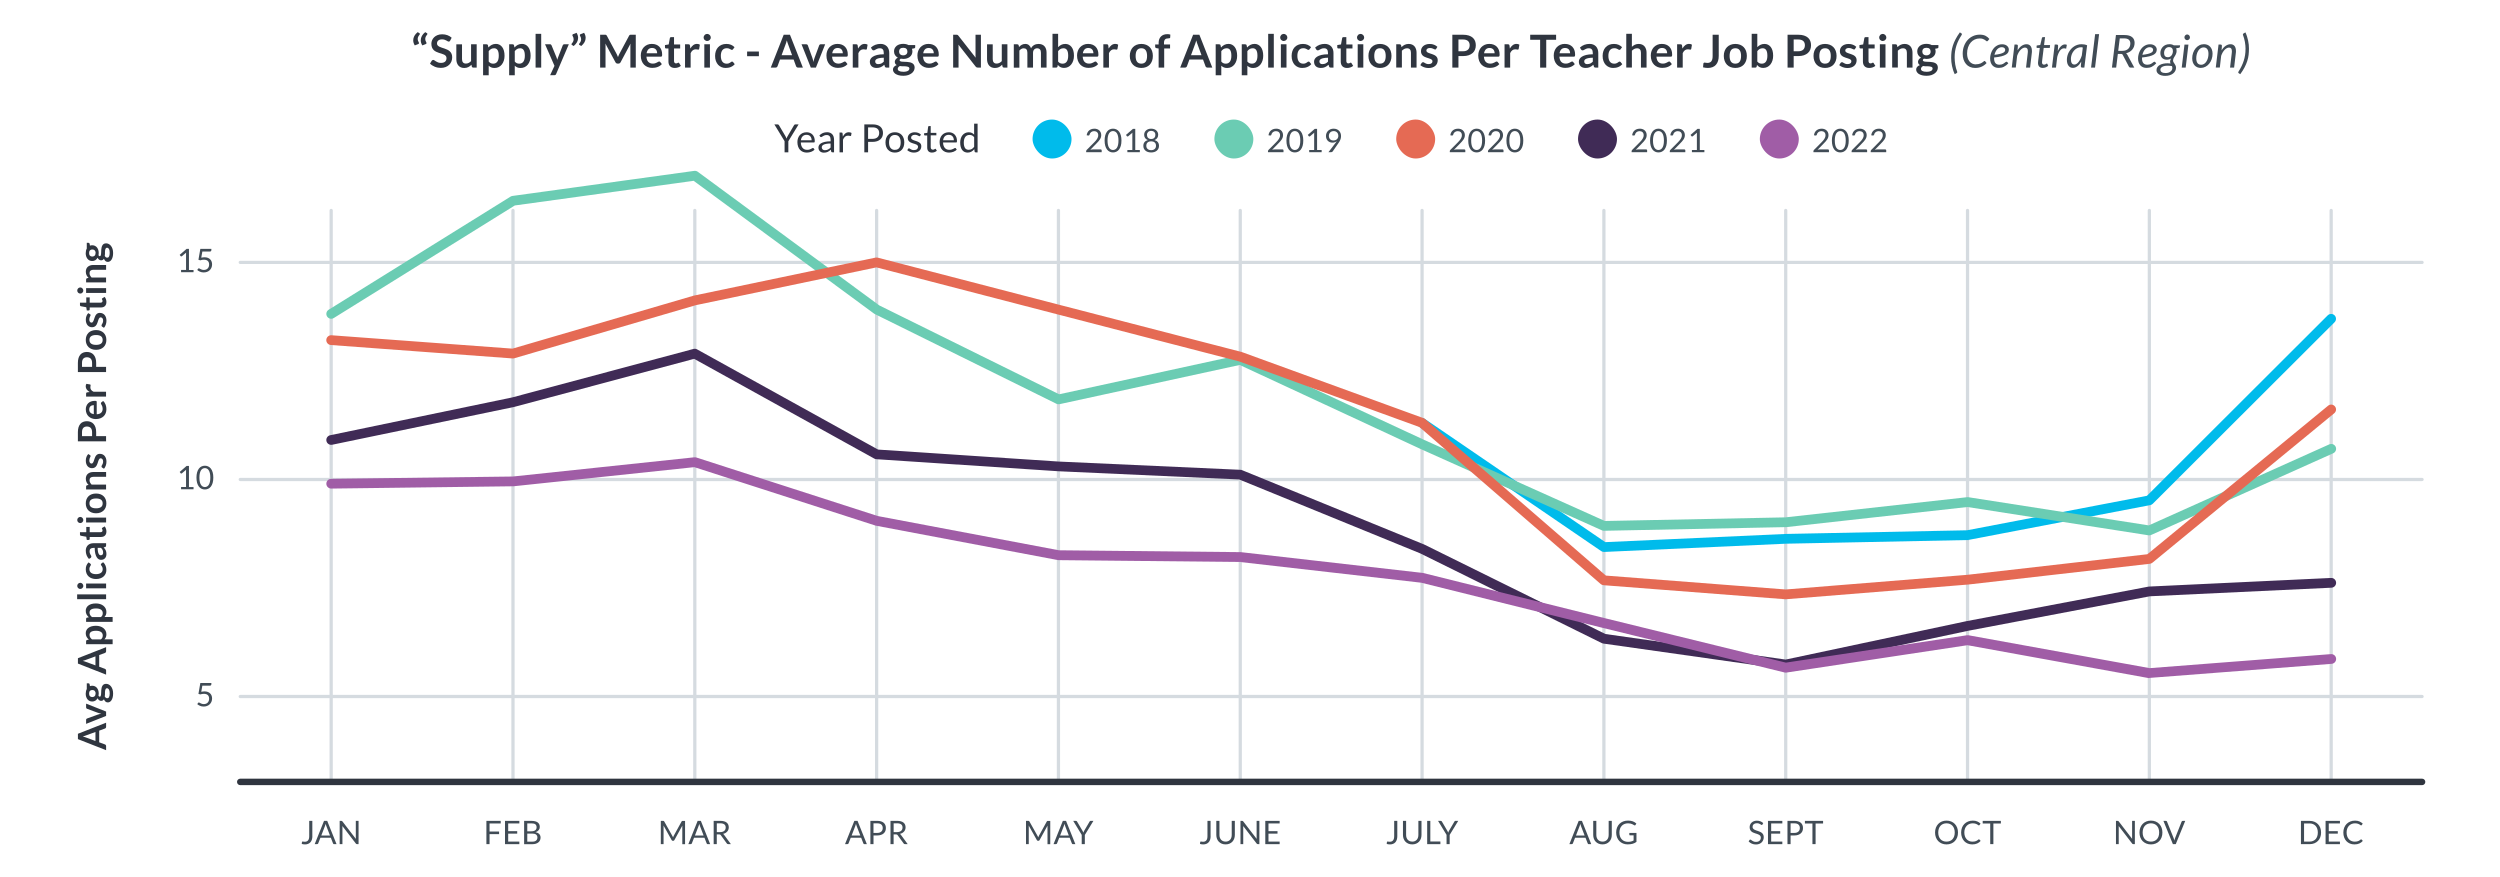<?xml version="1.0" encoding="UTF-8"?> <svg xmlns="http://www.w3.org/2000/svg" id="graph" viewBox="0 0 770 270"><defs><style>.cls-1{fill:#00bbeb;}.cls-2{fill:#e56a54;}.cls-3{fill:#a05da6;}.cls-4{fill:#d5dbe0;}.cls-5{fill:#402b56;}.cls-6{fill:#414c56;}.cls-7{fill:#6bccb3;}.cls-8{fill:#2f353f;}</style></defs><path class="cls-4" d="m102,241.33c-.28,0-.5-.22-.5-.5V64.82c0-.28.22-.5.5-.5s.5.22.5.5v176c0,.28-.22.5-.5.5Z"></path><path class="cls-4" d="m158,241.33c-.28,0-.5-.22-.5-.5V64.82c0-.28.22-.5.5-.5s.5.22.5.5v176c0,.28-.22.5-.5.5Z"></path><path class="cls-4" d="m214,241.33c-.28,0-.5-.22-.5-.5V64.82c0-.28.22-.5.5-.5s.5.22.5.5v176c0,.28-.22.5-.5.5Z"></path><path class="cls-4" d="m270,241.33c-.28,0-.5-.22-.5-.5V64.82c0-.28.22-.5.5-.5s.5.22.5.5v176c0,.28-.22.5-.5.5Z"></path><path class="cls-4" d="m326,241.33c-.28,0-.5-.22-.5-.5V64.82c0-.28.22-.5.5-.5s.5.22.5.5v176c0,.28-.22.5-.5.5Z"></path><path class="cls-4" d="m382,241.33c-.28,0-.5-.22-.5-.5V64.82c0-.28.22-.5.5-.5s.5.22.5.5v176c0,.28-.22.5-.5.5Z"></path><path class="cls-4" d="m438,241.33c-.28,0-.5-.22-.5-.5V64.82c0-.28.22-.5.5-.5s.5.22.5.5v176c0,.28-.22.5-.5.5Z"></path><path class="cls-4" d="m494,241.33c-.28,0-.5-.22-.5-.5V64.82c0-.28.22-.5.5-.5s.5.22.5.5v176c0,.28-.22.5-.5.5Z"></path><path class="cls-4" d="m550,241.33c-.28,0-.5-.22-.5-.5V64.82c0-.28.22-.5.5-.5s.5.22.5.5v176c0,.28-.22.5-.5.5Z"></path><path class="cls-4" d="m606,241.33c-.28,0-.5-.22-.5-.5V64.82c0-.28.22-.5.5-.5s.5.22.5.5v176c0,.28-.22.5-.5.5Z"></path><path class="cls-4" d="m662,241.33c-.28,0-.5-.22-.5-.5V64.82c0-.28.22-.5.5-.5s.5.22.5.5v176c0,.28-.22.5-.5.5Z"></path><path class="cls-4" d="m718,241.33c-.28,0-.5-.22-.5-.5V64.82c0-.28.22-.5.5-.5s.5.22.5.5v176c0,.28-.22.5-.5.5Z"></path><path class="cls-4" d="m746,148.18H74c-.28,0-.5-.22-.5-.5s.22-.5.5-.5h672c.28,0,.5.22.5.5s-.22.5-.5.5Z"></path><path class="cls-4" d="m746,81.32H74c-.28,0-.5-.22-.5-.5s.22-.5.5-.5h672c.28,0,.5.22.5.5s-.22.5-.5.5Z"></path><path class="cls-4" d="m746,215.03H74c-.28,0-.5-.22-.5-.5s.22-.5.5-.5h672c.28,0,.5.22.5.5s-.22.5-.5.5Z"></path><path class="cls-6" d="m96.21,257.52c0,.4-.05.76-.15,1.08s-.24.58-.44.8c-.19.22-.43.39-.71.5-.28.12-.6.18-.96.18-.32,0-.66-.05-1.01-.14,0-.1.02-.19.03-.29,0-.09.02-.19.03-.28,0-.06.03-.1.06-.14s.09-.05.16-.05c.06,0,.14.01.24.04s.23.04.4.04c.22,0,.42-.03.59-.1.17-.07.32-.17.43-.31.12-.14.21-.32.27-.54.06-.22.09-.48.09-.78v-4.71h.96v4.69Z"></path><path class="cls-6" d="m103.65,260h-.75c-.09,0-.16-.02-.21-.07-.05-.04-.09-.1-.12-.17l-.67-1.73h-3.22l-.67,1.73c-.02.06-.06.11-.12.16s-.13.07-.21.07h-.75l2.87-7.17h.98l2.87,7.17Zm-4.7-2.66h2.68l-1.12-2.92c-.07-.18-.15-.41-.22-.67-.04.14-.07.26-.11.38-.03.12-.07.22-.1.3l-1.12,2.91Z"></path><path class="cls-6" d="m105.32,252.86s.09.07.14.13l4.15,5.4c0-.09-.02-.17-.02-.25,0-.08,0-.16,0-.24v-5.08h.85v7.17h-.49c-.08,0-.14-.01-.19-.04s-.1-.07-.15-.13l-4.15-5.4c0,.08.01.17.01.25s0,.15,0,.22v5.11h-.85v-7.17h.5c.09,0,.15.01.19.03Z"></path><path class="cls-8" d="m32.68,222.6v1.25c0,.14-.04.25-.1.34s-.16.16-.26.2l-1.77.65v3.59l1.77.65c.09.03.18.09.25.19.08.09.11.21.11.34v1.25l-8.68-3.41v-1.65l8.68-3.41Zm-3.28,5.62v-2.77l-2.89,1.05c-.13.05-.28.1-.45.16-.17.06-.36.12-.57.17.2.06.39.11.57.17.18.05.33.11.46.16l2.87,1.06Z"></path><path class="cls-8" d="m32.68,219.16v1.34l-6.16,2.45v-1.23c0-.11.03-.2.08-.27.05-.07.12-.12.2-.15l3.29-1.19c.19-.07.38-.12.56-.17.18-.05.37-.09.55-.12-.18-.04-.37-.08-.55-.12-.18-.05-.37-.11-.56-.18l-3.29-1.22c-.08-.03-.15-.08-.2-.15-.05-.07-.08-.16-.08-.26v-1.17l6.16,2.44Z"></path><path class="cls-8" d="m26.41,213.61c0-.26.03-.51.08-.74.05-.23.13-.44.24-.64v-1.77h.55c.09,0,.16.02.22.07.05.05.09.13.11.25l.1.55c.1-.04.21-.07.33-.09.12-.02.24-.03.37-.03.3,0,.58.06.83.18.25.12.46.29.63.5s.3.47.4.76c.09.29.14.61.14.96,0,.23-.02.46-.07.68.12.19.25.29.39.29.12,0,.22-.06.27-.17.06-.12.1-.26.12-.45.02-.19.04-.4.04-.63s.01-.48.03-.73.06-.49.11-.73c.05-.24.13-.45.24-.63.11-.19.26-.34.44-.45.19-.11.43-.17.72-.17.27,0,.54.07.79.2.26.13.49.33.69.58.2.25.36.56.48.93.12.37.18.79.18,1.26s-.04.87-.14,1.22c-.09.34-.21.63-.36.86-.15.23-.32.39-.52.51-.2.11-.4.17-.61.17-.29,0-.53-.09-.73-.26-.2-.18-.35-.42-.47-.73-.08.15-.2.27-.34.37-.14.09-.32.14-.55.14-.09,0-.19-.02-.28-.05-.1-.03-.2-.08-.29-.15-.1-.07-.19-.15-.27-.25-.09-.1-.16-.22-.23-.35-.17.31-.39.56-.67.73-.28.18-.61.27-.98.27-.3,0-.58-.06-.83-.18-.25-.12-.46-.29-.63-.51-.17-.22-.31-.48-.4-.77-.09-.3-.14-.62-.14-.97Zm3.04,0c0-.18-.02-.34-.08-.48-.05-.14-.12-.25-.21-.34-.09-.09-.19-.16-.32-.2s-.26-.07-.41-.07c-.3,0-.54.09-.72.27-.18.18-.27.46-.27.82s.09.64.27.82c.18.18.42.27.72.27.14,0,.28-.02.4-.07s.23-.11.32-.2c.09-.09.16-.2.21-.34.05-.14.08-.3.08-.48Zm3.49-1.63c-.12,0-.22.04-.3.11-.08.07-.14.17-.18.29s-.07.27-.1.44-.03.34-.03.53v.58c0,.2-.02.39-.07.57.09.17.2.3.33.41.13.1.27.15.44.15.11,0,.21-.03.3-.08.09-.05.18-.14.24-.26s.12-.27.16-.46c.04-.19.06-.42.06-.69s-.02-.51-.06-.71c-.04-.2-.1-.36-.18-.5-.08-.13-.17-.22-.27-.29-.1-.06-.22-.09-.34-.09Z"></path><path class="cls-8" d="m32.68,199.31v1.25c0,.14-.04.26-.1.35s-.16.15-.26.2l-1.77.65v3.59l1.77.65c.09.03.18.1.25.19.08.09.11.21.11.35v1.25l-8.68-3.41v-1.65l8.68-3.41Zm-3.28,5.62v-2.77l-2.89,1.06c-.13.05-.28.1-.45.16-.17.06-.36.12-.57.17.2.06.39.11.57.17.18.05.33.11.46.16l2.87,1.06Z"></path><path class="cls-8" d="m34.69,198.41h-8.17v-.91c0-.1.02-.18.07-.25.04-.07.11-.11.2-.13l.57-.12c-.28-.25-.51-.53-.69-.85-.18-.32-.26-.7-.26-1.13,0-.34.07-.64.21-.92.14-.28.34-.52.61-.72.27-.2.59-.36.98-.47.39-.11.84-.17,1.34-.17.46,0,.89.06,1.28.19.39.12.73.3,1.02.53s.51.51.68.83c.16.33.24.69.24,1.09,0,.35-.05.64-.16.88s-.25.46-.44.65h2.52v1.48Zm-7.11-2.88c0,.31.06.57.2.79.13.22.31.42.55.61h2.76c.21-.17.35-.35.44-.55.08-.2.12-.41.12-.64s-.04-.43-.13-.61c-.08-.18-.21-.34-.38-.46-.17-.13-.39-.22-.65-.29-.26-.07-.57-.1-.93-.1s-.67.03-.92.09c-.25.06-.45.14-.61.25-.16.11-.27.24-.34.39-.07.15-.11.33-.11.53Z"></path><path class="cls-8" d="m34.69,191.53h-8.17v-.91c0-.1.02-.18.07-.25s.11-.11.2-.13l.57-.12c-.28-.25-.51-.53-.69-.86-.18-.32-.26-.7-.26-1.13,0-.34.07-.64.21-.92s.34-.52.61-.72c.27-.2.59-.36.98-.47.39-.11.84-.16,1.34-.16.46,0,.89.06,1.28.19.39.12.73.3,1.02.53s.51.51.68.83c.16.33.24.69.24,1.09,0,.35-.05.64-.16.89-.11.24-.25.46-.44.65h2.52v1.48Zm-7.11-2.88c0,.31.06.57.2.79.13.22.31.42.55.61h2.76c.21-.17.35-.35.44-.55.08-.2.12-.41.12-.64s-.04-.43-.13-.61-.21-.34-.38-.46c-.17-.12-.39-.22-.65-.29-.26-.07-.57-.1-.93-.1s-.67.03-.92.09c-.25.06-.45.14-.61.25-.16.11-.27.24-.34.39-.07.15-.11.33-.11.52Z"></path><path class="cls-8" d="m23.76,183.07h8.92v1.48h-8.92v-1.48Z"></path><path class="cls-8" d="m24.73,179.5c.13,0,.25.03.36.08.11.05.21.12.29.21.08.09.15.19.2.3.05.12.08.24.08.37s-.02.25-.08.36c-.05.11-.12.21-.2.3s-.18.15-.29.2c-.11.05-.23.08-.36.08s-.26-.02-.37-.08c-.12-.05-.22-.12-.3-.2s-.15-.18-.2-.3c-.05-.11-.07-.23-.07-.36s.02-.26.07-.37c.05-.12.12-.22.2-.3.08-.09.18-.16.3-.21.12-.05.24-.08.37-.08Zm1.79.22h6.16v1.48h-6.16v-1.48Z"></path><path class="cls-8" d="m27.82,173.62c.06.04.1.09.13.13.03.04.05.1.05.18s-.02.15-.07.22c-.05.07-.1.16-.16.26-.06.1-.11.22-.16.36-.05.14-.07.31-.07.51,0,.26.05.49.14.68.09.2.23.36.4.49.18.13.39.23.64.29.25.06.53.1.85.1s.62-.04.88-.11.47-.17.65-.3c.17-.13.31-.29.4-.48.09-.19.13-.4.13-.64s-.03-.43-.09-.57-.12-.27-.19-.37-.13-.19-.19-.26c-.06-.07-.09-.16-.09-.25,0-.12.05-.21.14-.27l.54-.43c.19.16.35.34.48.53.13.19.23.39.31.6.08.21.13.42.17.64.03.22.05.44.05.65,0,.38-.07.74-.21,1.07s-.35.63-.62.88-.6.45-1,.59c-.39.15-.84.22-1.35.22-.45,0-.87-.06-1.26-.2-.39-.13-.72-.32-1-.57-.28-.25-.5-.56-.66-.94-.16-.37-.24-.8-.24-1.28s.07-.86.22-1.21.36-.66.64-.93l.54.39Z"></path><path class="cls-8" d="m32.68,167.3v.67c0,.14-.02.25-.06.33s-.13.14-.25.18l-.44.13c.14.16.26.31.37.46.11.15.2.3.27.46.07.16.13.33.16.51.04.18.05.38.05.6,0,.26-.04.5-.11.72-.07.22-.18.41-.32.57-.14.16-.32.28-.52.37-.21.09-.45.13-.73.13-.23,0-.46-.06-.69-.18-.23-.12-.43-.32-.61-.61s-.33-.66-.45-1.13c-.12-.47-.18-1.06-.18-1.76h-.36c-.42,0-.72.09-.92.26-.2.17-.3.43-.3.76,0,.24.03.44.08.6.06.16.12.3.19.42.07.12.13.23.19.33.06.1.08.21.08.33,0,.1-.03.19-.08.26-.05.07-.12.13-.19.17l-.47.27c-.65-.71-.97-1.56-.97-2.56,0-.36.06-.68.18-.96.12-.28.28-.52.49-.72s.46-.34.75-.45c.29-.1.61-.15.96-.15h3.89Zm-.92,2.88c0-.15-.01-.29-.04-.42-.03-.13-.07-.25-.12-.36-.06-.11-.12-.22-.2-.33-.08-.11-.18-.21-.29-.32h-1.03c0,.43.03.79.08,1.08.05.29.12.52.21.7s.18.3.3.38.24.11.37.11c.26,0,.45-.08.56-.23.11-.15.17-.36.17-.6Z"></path><path class="cls-8" d="m32.77,163.73c0,.53-.15.94-.45,1.23-.3.29-.72.43-1.25.43h-3.44v.62c0,.08-.03.15-.08.21-.05.06-.13.09-.23.09h-.59l-.16-.99-1.68-.31c-.08-.02-.14-.05-.19-.11s-.07-.13-.07-.22v-.77h1.94v-1.62h1.06v1.62h3.34c.19,0,.34-.05.45-.14.11-.1.16-.22.16-.38,0-.09-.01-.17-.03-.23s-.04-.12-.07-.16c-.02-.05-.05-.09-.07-.12-.02-.04-.03-.07-.03-.11,0-.04.01-.08.03-.11s.06-.06.1-.09l.72-.44c.18.22.32.46.41.74.09.28.14.57.14.87Z"></path><path class="cls-8" d="m24.73,159.21c.13,0,.25.03.36.08.11.05.21.12.29.21s.15.19.2.3c.05.12.08.24.08.37s-.02.25-.08.36c-.05.11-.12.21-.2.3s-.18.15-.29.2c-.11.05-.23.08-.36.08s-.26-.03-.37-.08c-.12-.05-.22-.12-.3-.2s-.15-.18-.2-.3c-.05-.11-.07-.24-.07-.36s.02-.26.07-.37c.05-.12.12-.22.2-.3s.18-.15.3-.21c.12-.05.24-.08.37-.08Zm1.79.22h6.16v1.48h-6.16v-1.48Z"></path><path class="cls-8" d="m26.42,155.04c0-.46.07-.88.22-1.25.15-.38.36-.69.63-.96.27-.26.6-.47,1-.61.39-.14.83-.21,1.31-.21s.93.07,1.32.21c.39.14.73.35,1,.61.28.26.49.58.64.96.15.37.22.79.22,1.25s-.07.88-.22,1.25c-.15.38-.36.7-.64.96-.28.27-.61.47-1,.62-.39.15-.83.22-1.32.22s-.92-.07-1.31-.22c-.39-.15-.72-.35-1-.62-.27-.27-.48-.59-.63-.96-.15-.38-.22-.79-.22-1.25Zm5.2,0c0-.51-.17-.89-.52-1.14-.34-.25-.85-.37-1.51-.37s-1.17.12-1.52.37c-.35.25-.52.62-.52,1.14s.18.9.53,1.15c.35.25.85.37,1.51.37s1.16-.12,1.51-.37c.35-.25.52-.63.52-1.15Z"></path><path class="cls-8" d="m32.68,150.75h-6.16v-.91c0-.19.09-.32.27-.38l.49-.1c-.13-.12-.24-.25-.35-.39-.1-.14-.19-.28-.27-.44-.08-.15-.13-.32-.17-.5s-.06-.37-.06-.58c0-.34.06-.63.17-.89.11-.26.27-.48.48-.65s.45-.31.74-.4c.29-.09.6-.13.94-.13h3.92v1.48h-3.92c-.38,0-.67.09-.87.26s-.31.43-.31.78c0,.26.06.5.17.72.12.22.27.44.47.64h4.45v1.48Z"></path><path class="cls-8" d="m27.72,140.17c.06.04.11.08.14.13.03.04.04.1.04.17,0,.07-.02.15-.06.23s-.08.18-.14.28c-.05.11-.09.23-.13.37s-.06.3-.06.49c0,.29.06.52.19.69s.29.25.49.25c.13,0,.24-.04.33-.13s.17-.2.24-.34c.07-.14.13-.3.18-.48.05-.18.11-.36.18-.55.06-.19.14-.37.22-.55s.19-.34.31-.48c.13-.14.28-.26.45-.34.18-.09.39-.13.64-.13.3,0,.57.05.82.16s.47.27.65.47c.18.21.32.46.43.77s.15.66.15,1.05c0,.21-.02.42-.06.62s-.09.4-.16.58c-.07.19-.15.36-.24.52-.09.16-.19.3-.3.42l-.56-.34c-.07-.04-.12-.1-.16-.16-.04-.06-.05-.13-.05-.23s.03-.18.08-.26.11-.18.17-.29.12-.23.17-.38c.05-.15.08-.33.08-.55,0-.18-.02-.33-.06-.45-.04-.13-.1-.23-.17-.31s-.15-.14-.24-.18c-.09-.04-.18-.06-.28-.06-.14,0-.26.04-.35.13-.09.09-.17.2-.24.34-.07.14-.13.3-.18.49-.05.18-.11.37-.18.56s-.14.38-.23.56c-.09.18-.19.34-.33.49-.13.14-.29.26-.49.34-.19.09-.42.13-.7.13-.25,0-.49-.05-.72-.15-.23-.1-.43-.25-.6-.44s-.31-.44-.41-.73c-.1-.29-.15-.62-.15-1.01,0-.42.07-.81.21-1.16.14-.35.32-.64.55-.87l.53.34Z"></path><path class="cls-8" d="m29.62,134.32h3.05v1.61h-8.68v-2.83c0-.58.07-1.08.2-1.51.14-.42.33-.77.57-1.05.24-.28.54-.48.88-.61.34-.13.71-.2,1.12-.2s.81.07,1.16.21c.35.14.65.35.9.63.25.28.45.63.59,1.05.14.42.21.91.21,1.48v1.21Zm-1.26,0v-1.21c0-.29-.04-.55-.11-.77-.07-.22-.18-.4-.32-.55-.14-.14-.31-.25-.5-.32-.2-.07-.42-.11-.66-.11s-.44.04-.63.11c-.19.07-.35.18-.48.32-.13.14-.23.33-.3.55-.07.22-.1.48-.1.77v1.21h3.11Z"></path><path class="cls-8" d="m26.42,126.12c0-.39.06-.74.19-1.07s.31-.61.54-.84c.24-.24.53-.42.88-.55.35-.13.74-.2,1.19-.2.11,0,.21,0,.28.02.07,0,.13.03.17.05s.07.06.09.1c.02.04.03.1.03.17v3.8c.63-.04,1.1-.21,1.39-.51.3-.3.44-.69.44-1.18,0-.24-.03-.45-.08-.62-.06-.17-.12-.33-.19-.46-.07-.13-.13-.24-.19-.34-.06-.1-.08-.19-.08-.29,0-.06.01-.11.04-.16s.06-.08.1-.11l.54-.43c.19.16.35.35.48.55s.23.42.31.64c.08.22.13.45.17.68.03.23.05.45.05.67,0,.43-.07.83-.21,1.2-.14.37-.35.69-.63.96-.28.27-.62.49-1.03.64-.41.16-.88.23-1.42.23-.42,0-.81-.07-1.19-.21-.37-.13-.69-.33-.97-.58s-.49-.56-.65-.93c-.16-.37-.24-.78-.24-1.24Zm1.06-.03c0,.43.12.77.37,1.01.24.24.59.4,1.04.47v-2.79c-.19,0-.37.03-.54.08-.17.05-.32.13-.45.24s-.23.24-.3.41c-.07.16-.11.36-.11.58Z"></path><path class="cls-8" d="m32.68,122.15h-6.16v-.87c0-.15.03-.26.08-.32.06-.06.15-.1.29-.12l.74-.09c-.38-.22-.68-.48-.9-.77-.22-.3-.33-.63-.33-1,0-.3.07-.56.21-.76l1.11.19c.07.01.12.04.15.08.03.04.04.09.04.16,0,.06-.01.14-.04.25-.03.1-.04.24-.04.41,0,.31.08.57.25.79.17.22.42.41.75.56h3.83v1.48Z"></path><path class="cls-8" d="m29.62,112.99h3.05v1.61h-8.68v-2.83c0-.58.07-1.08.2-1.51.14-.42.33-.77.57-1.05.24-.28.54-.48.88-.61s.71-.2,1.12-.2.81.07,1.16.21.65.35.9.63c.25.28.45.63.59,1.05.14.42.21.91.21,1.48v1.21Zm-1.26,0v-1.21c0-.3-.04-.55-.11-.77-.07-.22-.18-.4-.32-.55-.14-.14-.31-.25-.5-.32-.2-.07-.42-.11-.66-.11s-.44.04-.63.11c-.19.07-.35.18-.48.32s-.23.33-.3.55c-.07.22-.1.48-.1.77v1.21h3.11Z"></path><path class="cls-8" d="m26.42,104.7c0-.46.07-.88.22-1.25s.36-.69.63-.96.6-.47,1-.61.83-.22,1.31-.22.93.07,1.32.22.73.35,1,.61.49.58.64.96.22.79.22,1.25-.07.88-.22,1.25-.36.7-.64.96c-.28.27-.61.47-1,.62s-.83.22-1.32.22-.92-.07-1.31-.22-.72-.35-1-.62c-.27-.27-.48-.59-.63-.96s-.22-.79-.22-1.25Zm5.2,0c0-.51-.17-.89-.52-1.14-.34-.25-.85-.37-1.51-.37s-1.17.12-1.52.37c-.35.25-.52.62-.52,1.14s.18.9.53,1.15c.35.25.85.37,1.51.37s1.16-.12,1.51-.37c.35-.25.52-.63.52-1.15Z"></path><path class="cls-8" d="m27.72,96.75c.06.04.11.08.14.13.03.04.04.1.04.17s-.02.15-.06.23-.08.18-.14.29c-.05.11-.09.23-.13.37-.04.14-.06.3-.06.49,0,.29.06.52.19.69s.29.25.49.25c.13,0,.24-.04.33-.13s.17-.2.24-.34c.07-.14.13-.3.18-.48.05-.18.11-.36.18-.55s.14-.37.22-.55c.08-.18.19-.34.31-.48s.28-.26.45-.34c.18-.09.39-.13.64-.13.3,0,.57.05.82.16.25.11.47.27.65.47s.32.46.43.77c.1.31.15.66.15,1.05,0,.21-.02.42-.06.62-.04.2-.09.4-.16.58-.07.19-.15.36-.24.52-.09.16-.19.3-.3.42l-.56-.34c-.07-.04-.12-.1-.16-.16-.04-.06-.05-.14-.05-.23s.03-.18.08-.26.11-.18.17-.29c.06-.11.12-.23.17-.38.05-.15.08-.33.08-.55,0-.18-.02-.33-.06-.45s-.1-.23-.17-.31-.15-.14-.24-.18c-.09-.04-.18-.06-.28-.06-.14,0-.26.04-.35.13-.09.09-.17.2-.24.34-.07.14-.13.3-.18.49-.05.18-.11.37-.18.56-.06.19-.14.38-.23.56-.09.18-.19.34-.33.49-.13.14-.29.26-.49.34-.19.09-.42.13-.7.13-.25,0-.49-.05-.72-.15-.23-.1-.43-.25-.6-.44-.17-.19-.31-.44-.41-.73s-.15-.62-.15-1c0-.42.07-.81.21-1.16.14-.35.32-.64.55-.87l.53.34Z"></path><path class="cls-8" d="m32.77,93.04c0,.53-.15.94-.45,1.23-.3.29-.72.43-1.25.43h-3.44v.62c0,.08-.03.15-.08.21-.05.06-.13.09-.23.09h-.59l-.16-.99-1.68-.31c-.08-.02-.14-.05-.19-.11s-.07-.13-.07-.22v-.77h1.94v-1.62h1.06v1.62h3.34c.19,0,.34-.05.45-.14.11-.1.16-.22.16-.38,0-.09-.01-.17-.03-.23s-.04-.12-.07-.16c-.02-.05-.05-.09-.07-.12-.02-.04-.03-.07-.03-.11,0-.04.01-.08.03-.11s.06-.06.1-.09l.72-.44c.18.22.32.46.41.74.09.28.14.57.14.87Z"></path><path class="cls-8" d="m24.73,88.53c.13,0,.25.03.36.08.11.05.21.12.29.21.08.09.15.19.2.3.05.12.08.24.08.37s-.02.25-.08.36c-.05.11-.12.21-.2.3s-.18.15-.29.2c-.11.05-.23.07-.36.07s-.26-.02-.37-.07c-.12-.05-.22-.12-.3-.2s-.15-.18-.2-.3c-.05-.11-.07-.24-.07-.36s.02-.26.07-.37c.05-.12.12-.22.2-.3.08-.09.18-.15.3-.21.12-.05.24-.08.37-.08Zm1.79.22h6.16v1.48h-6.16v-1.48Z"></path><path class="cls-8" d="m32.68,86.98h-6.16v-.91c0-.19.09-.32.27-.38l.49-.1c-.13-.12-.24-.25-.35-.39-.1-.14-.19-.28-.27-.44-.08-.15-.13-.32-.17-.5s-.06-.37-.06-.58c0-.34.06-.63.17-.89.11-.26.27-.48.48-.65s.45-.31.74-.4c.29-.09.6-.13.94-.13h3.92v1.48h-3.92c-.38,0-.67.09-.87.26s-.31.43-.31.78c0,.26.06.5.17.72.12.22.27.44.47.64h4.45v1.48Z"></path><path class="cls-8" d="m26.41,77.93c0-.26.03-.51.08-.74.05-.23.13-.44.24-.63v-1.77h.55c.09,0,.16.02.22.07.05.05.09.13.11.25l.1.55c.1-.04.21-.07.33-.09.12-.02.24-.03.37-.03.3,0,.58.06.83.18.25.12.46.29.63.5.17.21.3.47.4.76.09.29.14.61.14.96,0,.23-.02.46-.07.68.12.19.25.29.39.29.12,0,.22-.06.27-.17.06-.11.1-.26.12-.45.02-.19.04-.4.04-.63s.01-.48.03-.73.06-.49.11-.73c.05-.24.13-.45.24-.63.11-.19.26-.34.44-.45.19-.11.43-.17.72-.17.27,0,.54.07.79.2.26.13.49.33.69.58.2.25.36.57.48.93.12.37.18.79.18,1.26s-.04.87-.14,1.22c-.09.34-.21.63-.36.85-.15.23-.32.4-.52.51-.2.11-.4.17-.61.17-.29,0-.53-.09-.73-.26s-.35-.42-.47-.73c-.08.15-.2.27-.34.37-.14.09-.32.14-.55.14-.09,0-.19-.02-.28-.05-.1-.03-.2-.08-.29-.15-.1-.07-.19-.15-.27-.25-.09-.1-.16-.22-.23-.35-.17.31-.39.56-.67.74-.28.18-.61.27-.98.27-.3,0-.58-.06-.83-.18-.25-.12-.46-.29-.63-.51-.17-.22-.31-.48-.4-.77s-.14-.62-.14-.98Zm3.04,0c0-.18-.02-.34-.08-.48-.05-.14-.12-.25-.21-.34-.09-.09-.19-.16-.32-.2s-.26-.07-.41-.07c-.3,0-.54.09-.72.27-.18.18-.27.46-.27.82s.09.64.27.82c.18.18.42.27.72.27.14,0,.28-.02.4-.07s.23-.11.32-.2c.09-.09.16-.2.21-.34.05-.14.08-.3.08-.48Zm3.49-1.62c-.12,0-.22.04-.3.11s-.14.17-.18.29-.07.27-.1.43-.03.34-.03.53v.58c0,.2-.02.39-.07.57.09.17.2.3.33.4.13.1.27.15.44.15.11,0,.21-.03.3-.08.09-.05.18-.14.24-.26s.12-.27.16-.46c.04-.19.06-.42.06-.69s-.02-.51-.06-.71c-.04-.2-.1-.37-.18-.49-.08-.13-.17-.23-.27-.29-.1-.06-.22-.09-.34-.09Z"></path><path class="cls-6" d="m154.22,252.83v.79h-3.44v2.5h2.94v.79h-2.94v3.08h-.97v-7.17h4.42Z"></path><path class="cls-6" d="m159.96,252.83v.79h-3.44v2.38h2.78v.76h-2.78v2.45h3.44v.79h-4.42v-7.17h4.42Z"></path><path class="cls-6" d="m161.43,260v-7.17h2.28c.44,0,.82.04,1.14.13s.58.21.79.37.36.36.46.59c.1.23.15.49.15.78,0,.18-.03.35-.08.51-.06.16-.14.31-.25.46-.11.14-.25.26-.42.38-.17.11-.37.2-.59.27.52.1.92.29,1.18.57s.4.63.4,1.08c0,.3-.06.58-.17.83-.11.25-.27.46-.49.64-.22.18-.48.32-.79.42-.31.1-.67.15-1.07.15h-2.53Zm.97-3.96h1.28c.27,0,.51-.03.71-.09.2-.06.37-.14.5-.25.13-.11.23-.24.29-.39.06-.15.09-.32.09-.5,0-.42-.13-.73-.38-.92-.25-.2-.65-.29-1.18-.29h-1.31v2.45Zm0,.69v2.5h1.55c.28,0,.51-.03.71-.09s.36-.15.49-.27c.13-.12.22-.25.28-.41.06-.16.09-.33.09-.52,0-.37-.13-.66-.39-.88-.26-.22-.66-.32-1.19-.32h-1.54Z"></path><path class="cls-6" d="m207.2,257.66c.04.09.07.18.1.27.03-.09.07-.18.1-.27s.08-.17.12-.26l2.42-4.4c.04-.08.09-.12.14-.14.05-.02.11-.02.2-.02h.72v7.17h-.85v-5.27c0-.07,0-.14,0-.22s0-.16.02-.25l-2.46,4.48c-.08.15-.2.22-.35.22h-.14c-.15,0-.27-.08-.35-.22l-2.51-4.5c.01.09.02.17.02.25s0,.16,0,.23v5.27h-.85v-7.17h.71c.09,0,.15,0,.2.02.05.02.09.06.13.14l2.48,4.41c.05.08.09.16.12.25Z"></path><path class="cls-6" d="m218.73,260h-.75c-.09,0-.16-.02-.21-.07-.05-.04-.09-.1-.12-.17l-.67-1.73h-3.22l-.67,1.73c-.02.06-.06.11-.12.16s-.13.07-.21.07h-.75l2.87-7.17h.98l2.87,7.17Zm-4.7-2.66h2.68l-1.12-2.92c-.07-.18-.15-.41-.22-.67-.04.14-.07.26-.11.38-.03.12-.07.22-.1.3l-1.12,2.91Z"></path><path class="cls-6" d="m220.77,257v2.99h-.96v-7.17h2.02c.45,0,.84.05,1.17.14s.6.22.82.4c.22.17.37.38.48.63.1.25.16.52.16.82,0,.25-.04.49-.12.71-.08.22-.2.42-.35.59-.15.17-.34.32-.55.45-.22.12-.47.22-.74.28.12.07.23.17.32.3l2.09,2.85h-.86c-.18,0-.31-.07-.39-.21l-1.86-2.56c-.06-.08-.12-.14-.18-.17-.07-.04-.17-.05-.3-.05h-.73Zm0-.71h1.02c.28,0,.53-.03.75-.1.22-.07.4-.17.54-.29s.25-.27.33-.45c.07-.17.11-.37.11-.58,0-.43-.14-.75-.42-.96s-.7-.33-1.26-.33h-1.06v2.71Z"></path><path class="cls-6" d="m266.99,260h-.75c-.09,0-.16-.02-.21-.07-.05-.04-.09-.1-.12-.17l-.67-1.73h-3.22l-.67,1.73c-.02.06-.06.11-.12.16s-.13.07-.21.07h-.75l2.87-7.17h.98l2.87,7.17Zm-4.7-2.66h2.68l-1.12-2.92c-.07-.18-.15-.41-.22-.67-.04.14-.07.26-.11.38-.03.12-.07.22-.1.3l-1.12,2.91Z"></path><path class="cls-6" d="m269.04,257.31v2.68h-.96v-7.17h2.11c.45,0,.85.05,1.18.16.33.11.61.25.83.45.22.19.38.43.49.7.11.27.16.58.16.92s-.06.64-.17.92-.29.51-.51.71-.5.36-.84.47-.71.17-1.15.17h-1.15Zm0-.77h1.15c.28,0,.52-.04.73-.11.21-.07.39-.18.53-.31.14-.13.25-.29.32-.47.07-.18.11-.39.11-.61,0-.46-.14-.81-.42-1.07-.28-.26-.71-.38-1.28-.38h-1.15v2.95Z"></path><path class="cls-6" d="m275.23,257v2.99h-.96v-7.17h2.02c.45,0,.84.05,1.17.14s.6.22.82.4c.22.17.37.38.48.63.1.25.16.52.16.82,0,.25-.04.49-.12.71-.08.22-.2.42-.35.59-.15.17-.34.32-.55.45-.22.12-.47.22-.74.28.12.07.23.17.32.3l2.09,2.85h-.86c-.18,0-.31-.07-.39-.21l-1.86-2.56c-.06-.08-.12-.14-.18-.17-.07-.04-.17-.05-.3-.05h-.73Zm0-.71h1.02c.28,0,.53-.03.75-.1.22-.07.4-.17.54-.29s.25-.27.33-.45c.07-.17.11-.37.11-.58,0-.43-.14-.75-.42-.96s-.7-.33-1.26-.33h-1.06v2.71Z"></path><path class="cls-6" d="m319.68,257.66c.04.09.07.18.1.27.03-.09.07-.18.1-.27s.08-.17.12-.26l2.42-4.4c.04-.08.09-.12.14-.14.05-.02.11-.02.2-.02h.72v7.17h-.85v-5.27c0-.07,0-.14,0-.22s0-.16.02-.25l-2.46,4.48c-.08.15-.2.22-.35.22h-.14c-.15,0-.27-.08-.35-.22l-2.51-4.5c.01.09.02.17.02.25s0,.16,0,.23v5.27h-.85v-7.17h.71c.09,0,.15,0,.2.02.05.02.09.06.13.14l2.48,4.41c.05.08.09.16.12.25Z"></path><path class="cls-6" d="m331.21,260h-.75c-.09,0-.16-.02-.21-.07-.05-.04-.09-.1-.12-.17l-.67-1.73h-3.22l-.67,1.73c-.02.06-.06.11-.12.16s-.13.07-.21.07h-.75l2.87-7.17h.98l2.87,7.17Zm-4.7-2.66h2.68l-1.12-2.92c-.07-.18-.15-.41-.22-.67-.04.14-.07.26-.11.38-.03.12-.07.22-.1.3l-1.12,2.91Z"></path><path class="cls-6" d="m334.13,257.14v2.85h-.96v-2.85l-2.62-4.31h.85c.09,0,.15.02.21.06.05.04.09.1.13.16l1.64,2.79c.07.12.12.23.17.33.04.1.09.21.12.3.04-.1.08-.21.12-.31s.1-.21.17-.33l1.64-2.79c.03-.05.07-.1.12-.15.05-.05.12-.07.2-.07h.86l-2.63,4.31Z"></path><path class="cls-6" d="m372.87,257.52c0,.4-.05.76-.15,1.08s-.24.58-.44.8c-.19.22-.43.39-.71.5-.28.12-.6.18-.96.18-.32,0-.66-.05-1.01-.14,0-.1.02-.19.03-.29,0-.09.02-.19.03-.28,0-.06.03-.1.06-.14s.09-.05.16-.05c.06,0,.14.01.24.04s.23.04.4.04c.22,0,.42-.03.59-.1.17-.07.32-.17.43-.31.12-.14.21-.32.27-.54.06-.22.09-.48.09-.78v-4.71h.96v4.69Z"></path><path class="cls-6" d="m377.48,259.22c.3,0,.56-.05.8-.15.23-.1.43-.24.59-.42.16-.18.29-.4.37-.65s.13-.52.13-.83v-4.35h.96v4.35c0,.41-.07.8-.2,1.15-.13.35-.32.66-.56.92-.25.26-.54.46-.9.61-.35.15-.75.22-1.19.22s-.84-.07-1.19-.22c-.35-.15-.65-.35-.9-.61-.25-.26-.44-.56-.57-.92-.13-.35-.2-.74-.2-1.15v-4.35h.97v4.35c0,.3.04.58.13.83s.21.46.37.64c.16.18.36.32.59.42s.5.15.8.15Z"></path><path class="cls-6" d="m382.77,252.86s.09.07.14.13l4.15,5.4c0-.09-.02-.17-.02-.25,0-.08,0-.16,0-.24v-5.08h.85v7.17h-.49c-.08,0-.14-.01-.19-.04s-.1-.07-.15-.13l-4.15-5.4c0,.08.01.17.01.25s0,.15,0,.22v5.11h-.85v-7.17h.5c.09,0,.15.01.19.03Z"></path><path class="cls-6" d="m394.13,252.83v.79h-3.44v2.38h2.78v.76h-2.78v2.45h3.44v.79h-4.42v-7.17h4.42Z"></path><path class="cls-6" d="m430.37,257.52c0,.4-.05.76-.15,1.08-.1.32-.24.58-.43.8s-.43.39-.71.5c-.28.12-.6.18-.96.18-.32,0-.66-.05-1.01-.14,0-.1.01-.19.03-.29,0-.09.02-.19.03-.28,0-.06.03-.1.06-.14s.09-.05.16-.05c.06,0,.14.01.24.04.1.03.23.04.4.04.22,0,.42-.03.59-.1.17-.07.32-.17.43-.31.12-.14.21-.32.27-.54.06-.22.09-.48.09-.78v-4.71h.96v4.69Z"></path><path class="cls-6" d="m434.98,259.22c.3,0,.56-.05.79-.15.23-.1.43-.24.59-.42.16-.18.29-.4.37-.65s.13-.52.13-.83v-4.35h.96v4.35c0,.41-.07.8-.2,1.15s-.32.66-.56.92c-.25.26-.54.46-.9.61-.35.15-.75.22-1.19.22s-.84-.07-1.19-.22c-.35-.15-.65-.35-.9-.61-.25-.26-.44-.56-.57-.92-.13-.35-.2-.74-.2-1.15v-4.35h.97v4.35c0,.3.04.58.13.83s.21.46.37.64c.16.18.36.32.59.42.24.1.5.15.8.15Z"></path><path class="cls-6" d="m440.54,259.18h3.1v.82h-4.07v-7.17h.97v6.35Z"></path><path class="cls-6" d="m446.5,257.14v2.85h-.96v-2.85l-2.62-4.31h.85c.09,0,.15.02.21.06.05.04.09.1.13.16l1.64,2.79c.07.12.12.23.17.33.04.1.08.21.12.3.04-.1.08-.21.12-.31.04-.1.1-.21.17-.33l1.63-2.79c.03-.05.07-.1.12-.15.05-.05.12-.07.2-.07h.86l-2.63,4.31Z"></path><path class="cls-6" d="m490.09,260h-.75c-.09,0-.16-.02-.21-.07-.05-.04-.09-.1-.12-.17l-.67-1.73h-3.22l-.67,1.73c-.02.06-.06.11-.12.16s-.13.07-.21.07h-.75l2.87-7.17h.99l2.87,7.17Zm-4.7-2.66h2.67l-1.12-2.92c-.07-.18-.14-.41-.21-.67-.04.14-.07.26-.11.38-.04.12-.07.22-.1.3l-1.12,2.91Z"></path><path class="cls-6" d="m493.58,259.22c.3,0,.56-.05.8-.15.23-.1.43-.24.59-.42.16-.18.29-.4.37-.65s.13-.52.13-.83v-4.35h.96v4.35c0,.41-.07.8-.2,1.15-.13.35-.32.66-.57.92-.25.26-.54.46-.9.61-.35.15-.75.22-1.19.22s-.84-.07-1.19-.22c-.35-.15-.65-.35-.9-.61-.25-.26-.44-.56-.57-.92s-.2-.74-.2-1.15v-4.35h.96v4.35c0,.3.04.58.13.83s.21.46.37.64c.16.18.36.32.59.42.23.1.5.15.8.15Z"></path><path class="cls-6" d="m501.37,259.29c.19,0,.37,0,.53-.03.16-.02.31-.05.46-.08.14-.04.28-.08.41-.13.13-.05.25-.11.38-.18v-1.58h-1.11c-.06,0-.11-.02-.15-.05-.04-.04-.06-.08-.06-.14v-.55h2.2v2.75c-.18.13-.37.24-.56.34s-.4.18-.62.24c-.22.06-.46.11-.71.14-.25.03-.53.05-.82.05-.52,0-1-.09-1.43-.27-.43-.18-.81-.43-1.12-.75-.31-.32-.56-.71-.73-1.16-.17-.45-.26-.94-.26-1.48s.08-1.04.26-1.5.42-.84.74-1.16c.32-.32.7-.57,1.16-.75.45-.18.96-.26,1.52-.26.28,0,.55.02.79.06.24.04.47.1.68.18.21.08.4.17.58.29.18.11.34.24.49.38l-.27.44c-.06.09-.13.13-.22.13-.05,0-.11-.02-.18-.05-.08-.05-.18-.1-.28-.17-.1-.07-.23-.13-.38-.19s-.32-.11-.52-.16c-.2-.04-.44-.07-.72-.07-.4,0-.77.07-1.09.2-.33.13-.61.32-.84.57-.23.25-.41.54-.53.89-.12.35-.19.74-.19,1.17s.06.86.19,1.21c.13.36.31.66.54.9.23.25.51.43.83.56s.67.2,1.06.2Z"></path><path class="cls-6" d="m542.84,253.95s-.06.09-.09.11c-.03.02-.08.04-.13.04-.06,0-.12-.03-.2-.08-.08-.06-.17-.12-.29-.19-.12-.07-.25-.13-.42-.19-.16-.06-.36-.08-.59-.08-.22,0-.41.03-.58.09-.17.06-.31.14-.42.24-.11.1-.2.22-.25.35s-.08.28-.08.44c0,.2.05.37.15.5.1.13.23.24.39.34.16.09.34.17.55.24s.42.14.63.21.42.16.63.25c.21.09.39.21.55.35.16.14.29.31.39.52.1.2.15.45.15.75,0,.31-.05.61-.16.88-.11.28-.26.51-.47.72s-.46.36-.75.48c-.3.12-.64.18-1.02.18-.46,0-.89-.08-1.27-.25-.38-.17-.71-.4-.98-.68l.28-.46s.06-.07.1-.09c.04-.02.08-.04.13-.04.07,0,.15.04.24.11s.2.16.34.25c.13.09.3.17.49.25.19.08.43.11.7.11.23,0,.43-.03.62-.09.18-.06.33-.15.46-.27s.22-.25.29-.41c.07-.16.1-.34.1-.54,0-.22-.05-.39-.15-.53-.1-.14-.23-.25-.39-.35-.16-.09-.34-.17-.55-.24-.21-.07-.42-.13-.63-.2s-.42-.15-.63-.24c-.21-.09-.39-.21-.55-.35-.16-.14-.29-.32-.39-.54-.1-.21-.15-.48-.15-.8,0-.25.05-.5.15-.73.1-.24.24-.45.43-.63.19-.18.42-.33.69-.44.27-.11.59-.17.95-.17.4,0,.76.06,1.09.19.33.13.62.31.87.55l-.24.46Z"></path><path class="cls-6" d="m548.96,252.83v.79h-3.44v2.38h2.78v.76h-2.78v2.45h3.44v.79h-4.42v-7.17h4.42Z"></path><path class="cls-6" d="m551.5,257.31v2.68h-.96v-7.17h2.12c.45,0,.85.05,1.18.16.33.11.61.25.83.45s.38.43.49.7c.11.27.16.58.16.92s-.06.64-.17.92c-.12.28-.29.51-.51.71-.23.2-.5.36-.84.47-.33.11-.71.17-1.14.17h-1.15Zm0-.77h1.15c.28,0,.52-.04.73-.11s.39-.18.53-.31c.14-.13.25-.29.33-.47.07-.18.11-.39.11-.61,0-.46-.14-.81-.42-1.07-.28-.26-.71-.38-1.28-.38h-1.15v2.95Z"></path><path class="cls-6" d="m561.51,252.83v.81h-2.31v6.35h-.97v-6.35h-2.32v-.81h5.61Z"></path><path class="cls-6" d="m603.06,256.42c0,.54-.08,1.03-.25,1.48s-.41.83-.72,1.16-.68.57-1.12.75c-.44.18-.92.27-1.44.27s-1.01-.09-1.44-.27c-.43-.18-.8-.43-1.12-.75-.31-.32-.55-.71-.72-1.16s-.25-.94-.25-1.48.08-1.03.25-1.48.41-.83.72-1.16c.31-.33.68-.58,1.12-.76.43-.18.91-.27,1.44-.27s1.01.09,1.44.27c.43.18.81.43,1.12.76s.55.71.72,1.16.25.94.25,1.48Zm-1,0c0-.44-.06-.83-.18-1.19-.12-.35-.29-.65-.51-.89-.22-.24-.49-.43-.8-.56s-.66-.2-1.05-.2-.73.07-1.05.2c-.31.13-.58.32-.8.56-.22.24-.39.54-.51.89-.12.35-.18.75-.18,1.19s.06.83.18,1.18c.12.35.29.64.51.88s.49.43.8.55c.31.13.66.19,1.05.19s.74-.06,1.05-.19c.31-.13.58-.31.8-.55s.39-.54.51-.88c.12-.35.18-.74.18-1.18Z"></path><path class="cls-6" d="m609.51,258.51c.05,0,.1.02.15.07l.38.42c-.29.34-.65.6-1.07.79-.42.19-.92.29-1.51.29-.52,0-.99-.09-1.41-.27-.42-.18-.78-.43-1.08-.75-.3-.32-.53-.71-.69-1.16-.16-.45-.25-.94-.25-1.48s.09-1.04.26-1.49.42-.84.74-1.16.7-.57,1.14-.75c.44-.18.93-.27,1.46-.27s.98.08,1.36.25c.38.16.72.38,1.02.67l-.32.44s-.05.06-.08.08-.07.03-.13.03c-.04,0-.09-.02-.14-.05-.05-.03-.11-.07-.17-.12-.07-.05-.15-.1-.24-.15-.09-.05-.2-.1-.32-.15s-.27-.09-.43-.12c-.16-.03-.35-.05-.57-.05-.38,0-.73.07-1.05.2-.32.13-.59.32-.82.56-.23.24-.41.54-.54.89-.13.35-.19.74-.19,1.17s.06.84.19,1.2c.13.35.3.65.53.89.22.24.48.43.79.55.3.13.63.19.98.19.21,0,.41-.01.58-.04.17-.02.33-.06.47-.12.15-.05.28-.12.41-.2.12-.08.25-.18.38-.29.06-.05.11-.08.17-.08Z"></path><path class="cls-6" d="m616.27,252.83v.81h-2.31v6.35h-.97v-6.35h-2.32v-.81h5.61Z"></path><path class="cls-6" d="m652.42,252.86s.09.07.14.13l4.15,5.4c0-.09-.02-.17-.02-.25,0-.08,0-.16,0-.24v-5.08h.85v7.17h-.49c-.08,0-.14-.01-.19-.04s-.1-.07-.15-.13l-4.15-5.4c0,.08.01.17.01.25,0,.08,0,.15,0,.22v5.11h-.85v-7.17h.5c.09,0,.15.01.19.03Z"></path><path class="cls-6" d="m666.02,256.42c0,.54-.08,1.03-.25,1.48s-.41.83-.72,1.16-.68.57-1.12.75c-.44.18-.92.27-1.44.27s-1.01-.09-1.44-.27c-.43-.18-.8-.43-1.12-.75-.31-.32-.55-.71-.72-1.16s-.25-.94-.25-1.48.08-1.03.25-1.48.41-.83.72-1.16c.31-.33.68-.58,1.12-.76.43-.18.91-.27,1.44-.27s1.01.09,1.44.27c.43.18.81.43,1.12.76s.55.71.72,1.16.25.94.25,1.48Zm-1,0c0-.44-.06-.83-.18-1.19-.12-.35-.29-.65-.51-.89-.22-.24-.49-.43-.8-.56s-.66-.2-1.05-.2-.73.07-1.05.2c-.31.13-.58.32-.8.56-.22.24-.39.54-.51.89-.12.35-.18.75-.18,1.19s.06.83.18,1.18c.12.35.29.64.51.88s.49.43.8.55c.31.13.66.19,1.05.19s.74-.06,1.05-.19c.31-.13.58-.31.8-.55s.39-.54.51-.88c.12-.35.18-.74.18-1.18Z"></path><path class="cls-6" d="m666.34,252.83h.77c.09,0,.16.02.21.06.05.04.09.1.12.17l2.03,5.06c.05.11.09.24.13.37.04.13.08.27.11.41.03-.14.06-.28.1-.41.04-.13.08-.26.12-.37l2.01-5.06c.02-.06.06-.11.12-.16.06-.05.13-.07.21-.07h.78l-2.92,7.17h-.88l-2.92-7.17Z"></path><path class="cls-6" d="m714.89,256.42c0,.54-.08,1.02-.25,1.46-.17.44-.41.82-.72,1.13-.31.31-.68.56-1.11.73-.43.17-.91.26-1.44.26h-2.68v-7.17h2.68c.53,0,1.01.09,1.44.26.43.17.8.42,1.11.73.31.32.55.69.72,1.13.17.44.25.93.25,1.46Zm-1,0c0-.44-.06-.83-.18-1.18-.12-.35-.29-.64-.51-.88-.22-.24-.49-.42-.8-.55-.31-.13-.66-.19-1.04-.19h-1.71v5.59h1.71c.38,0,.73-.06,1.04-.19.31-.13.58-.31.8-.55.22-.24.39-.53.51-.88.12-.35.18-.74.18-1.18Z"></path><path class="cls-6" d="m720.7,252.83v.79h-3.44v2.38h2.78v.76h-2.78v2.45h3.44v.79h-4.42v-7.17h4.42Z"></path><path class="cls-6" d="m727.23,258.51c.05,0,.1.02.14.07l.38.42c-.29.34-.65.6-1.07.79-.42.19-.92.29-1.51.29-.52,0-.99-.09-1.41-.27-.42-.18-.78-.43-1.08-.75-.3-.32-.53-.71-.69-1.16-.16-.45-.24-.94-.24-1.48s.09-1.04.26-1.49c.18-.45.42-.84.74-1.16.32-.32.7-.57,1.14-.75.44-.18.93-.27,1.46-.27s.98.08,1.36.25.72.38,1.02.67l-.31.44s-.05.06-.08.08c-.03.02-.07.03-.13.03-.04,0-.09-.02-.14-.05-.05-.03-.11-.07-.17-.12s-.14-.1-.24-.15c-.09-.05-.2-.1-.32-.15-.12-.05-.27-.09-.43-.12-.16-.03-.35-.05-.56-.05-.38,0-.73.07-1.05.2s-.59.32-.82.56c-.23.24-.41.54-.54.89-.13.35-.19.74-.19,1.17s.06.84.19,1.2c.13.35.3.65.53.89.22.24.48.43.79.55.3.13.63.19.98.19.21,0,.41-.01.58-.04.17-.02.33-.06.47-.12.14-.05.28-.12.4-.2.12-.08.25-.18.38-.29.06-.05.11-.08.17-.08Z"></path><path class="cls-6" d="m65.09,210.76c0,.13-.04.23-.12.31-.08.08-.21.12-.4.12h-2.25l-.33,1.88c.37-.08.72-.12,1.03-.12.37,0,.7.05.99.17.28.11.52.26.72.46s.34.42.44.68c.1.26.15.55.15.86,0,.38-.07.72-.2,1.03s-.32.57-.55.79c-.23.22-.5.39-.82.5-.31.12-.65.18-1.02.18-.21,0-.41-.02-.6-.06s-.37-.1-.54-.17c-.17-.07-.32-.15-.46-.24-.14-.09-.27-.18-.38-.28l.27-.38c.06-.09.14-.13.24-.13.06,0,.14.03.22.08s.19.11.31.17c.12.06.26.12.42.17s.35.08.58.08c.25,0,.48-.04.67-.12.2-.08.37-.19.51-.34s.25-.33.33-.53c.08-.21.11-.44.11-.7,0-.22-.03-.42-.1-.61-.06-.18-.16-.33-.29-.46-.13-.13-.3-.23-.49-.29-.2-.07-.43-.11-.69-.11-.18,0-.37.01-.56.04-.19.03-.39.08-.6.14l-.56-.16.58-3.35h3.4v.39Z"></path><path class="cls-6" d="m55.76,150h1.54v-4.88c0-.15,0-.29.02-.44l-1.28,1.09s-.07.05-.1.06-.06.02-.09.02c-.05,0-.1-.01-.14-.03-.04-.02-.07-.05-.09-.08l-.28-.38,2.13-1.85h.73v6.5h1.41v.68h-3.84v-.68Z"></path><path class="cls-6" d="m65.7,147.1c0,.63-.07,1.17-.2,1.63-.13.46-.32.84-.55,1.14s-.51.52-.83.67-.66.22-1.02.22-.71-.07-1.02-.22-.59-.37-.82-.67-.42-.68-.55-1.14c-.13-.46-.2-1-.2-1.63s.07-1.17.2-1.63.32-.84.55-1.14.51-.53.82-.67.66-.22,1.02-.22.7.07,1.02.22.59.37.83.67.42.68.55,1.14c.14.46.2,1,.2,1.63Zm-.92,0c0-.55-.05-1.01-.14-1.38-.09-.37-.21-.67-.37-.9-.15-.23-.33-.39-.54-.49-.2-.1-.41-.15-.63-.15s-.43.05-.64.15c-.2.1-.38.26-.53.49s-.28.53-.37.9c-.09.37-.14.83-.14,1.38s.05,1,.14,1.38.21.67.37.89.33.39.53.49c.2.1.42.15.64.15s.43-.05.63-.15c.2-.1.38-.26.54-.49.16-.23.28-.52.37-.89s.14-.83.14-1.38Z"></path><path class="cls-6" d="m55.76,83.14h1.54v-4.88c0-.15,0-.29.02-.45l-1.28,1.09s-.07.05-.1.06-.06.02-.09.02c-.05,0-.1-.01-.14-.03s-.07-.05-.09-.08l-.28-.38,2.13-1.84h.73v6.5h1.41v.68h-3.84v-.68Z"></path><path class="cls-6" d="m65.09,77.05c0,.13-.04.23-.12.31-.08.08-.21.12-.4.12h-2.25l-.33,1.88c.37-.08.72-.12,1.03-.12.37,0,.7.06.99.17.28.11.52.26.72.46s.34.42.44.69c.1.26.15.55.15.86,0,.38-.07.72-.2,1.03s-.32.57-.55.79c-.23.22-.5.39-.82.5s-.65.17-1.02.17c-.21,0-.41-.02-.6-.06-.19-.04-.37-.1-.54-.17-.17-.07-.32-.15-.46-.24-.14-.09-.27-.19-.38-.29l.27-.38c.06-.09.14-.13.24-.13.06,0,.14.03.22.08s.19.11.31.17.26.12.42.17c.16.05.35.08.58.08.25,0,.48-.04.67-.12.2-.08.37-.19.51-.34s.25-.33.33-.53c.08-.21.11-.44.11-.7,0-.22-.03-.42-.1-.6-.06-.18-.16-.33-.29-.46-.13-.13-.3-.23-.49-.29-.2-.07-.43-.11-.69-.11-.18,0-.37.01-.56.04-.19.03-.39.08-.6.15l-.56-.17.58-3.35h3.4v.39Z"></path><path class="cls-8" d="m127.75,13.98c-.32-.52-.48-1.04-.48-1.57,0-.47.12-.91.35-1.34.24-.43.58-.82,1.03-1.17l.54.33s.08.06.1.1.03.08.03.12c0,.04,0,.08-.03.12s-.04.07-.06.1c-.06.07-.12.15-.19.25-.07.09-.13.2-.19.3-.06.11-.1.23-.14.36-.04.13-.06.27-.06.42,0,.16.03.33.08.51.05.18.14.37.26.56.04.07.06.13.06.2,0,.15-.08.25-.25.31l-1.05.41Zm2.32,0c-.32-.52-.48-1.04-.48-1.57,0-.47.12-.91.35-1.34s.58-.82,1.03-1.17l.54.33s.08.06.1.1c.02.04.03.08.03.12,0,.04,0,.08-.03.12-.02.04-.04.07-.06.1-.06.07-.12.15-.19.25-.07.09-.13.2-.19.3-.06.11-.1.23-.14.36-.04.13-.06.27-.06.42,0,.16.03.33.08.51.05.18.14.37.26.56.04.07.06.13.06.2,0,.15-.08.25-.25.31l-1.05.41Z"></path><path class="cls-8" d="m138.62,12.54c-.05.1-.11.17-.18.22s-.15.06-.24.06-.2-.04-.32-.11-.25-.15-.41-.24c-.16-.09-.34-.17-.56-.24-.21-.07-.46-.11-.75-.11-.26,0-.49.03-.68.09-.19.06-.36.15-.49.26s-.23.25-.3.4c-.06.16-.1.33-.1.51,0,.24.07.44.2.59.13.16.31.29.53.41.22.11.47.21.75.3.28.09.57.18.86.28.29.1.58.22.86.35.28.13.53.3.75.5.22.2.4.45.53.75s.2.65.2,1.07c0,.46-.08.89-.23,1.28-.16.4-.38.75-.69,1.04-.3.3-.67.53-1.1.7-.43.17-.93.26-1.49.26-.32,0-.64-.03-.95-.09-.31-.06-.61-.15-.9-.27-.29-.12-.56-.26-.8-.42-.25-.16-.47-.34-.67-.55l.55-.9c.05-.07.11-.12.19-.16s.15-.07.24-.07c.12,0,.24.05.38.14.14.1.3.2.48.32.18.12.4.22.65.32s.55.14.9.14c.54,0,.95-.13,1.25-.38.29-.25.44-.62.44-1.09,0-.27-.07-.48-.2-.65-.13-.17-.31-.31-.53-.42-.22-.11-.47-.21-.75-.29-.28-.08-.56-.17-.85-.26-.29-.09-.57-.21-.85-.34-.28-.13-.53-.3-.75-.51-.22-.21-.4-.47-.53-.79-.13-.32-.2-.7-.2-1.17,0-.37.07-.73.22-1.08.15-.35.36-.66.64-.93s.63-.49,1.04-.65c.41-.16.88-.25,1.41-.25.6,0,1.15.09,1.65.28.5.19.93.45,1.29.78l-.46.89Z"></path><path class="cls-8" d="m142.3,13.64v4.56c0,.44.1.78.3,1.02.2.24.51.36.91.36.3,0,.58-.07.84-.2.26-.13.51-.32.74-.55v-5.19h1.73v7.18h-1.06c-.22,0-.37-.1-.44-.31l-.12-.57c-.15.15-.3.29-.46.41-.16.12-.33.23-.51.32-.18.09-.37.15-.58.2-.21.05-.43.07-.67.07-.39,0-.74-.07-1.04-.2-.3-.13-.55-.32-.76-.56-.21-.24-.36-.53-.47-.87-.11-.33-.16-.7-.16-1.1v-4.56h1.73Z"></path><path class="cls-8" d="m148.79,23.17v-9.53h1.06c.11,0,.21.03.29.08.08.05.13.13.15.24l.14.67c.29-.33.62-.6,1-.8s.82-.31,1.32-.31c.39,0,.75.08,1.07.25.32.16.6.4.84.71.24.31.42.69.55,1.15.13.46.19.98.19,1.56,0,.54-.07,1.03-.22,1.49-.15.46-.35.85-.62,1.19s-.59.6-.97.79c-.38.19-.81.28-1.28.28-.41,0-.75-.06-1.03-.19-.28-.12-.54-.29-.76-.51v2.94h-1.73Zm3.36-8.3c-.36,0-.67.08-.92.23-.25.15-.49.37-.71.64v3.22c.2.24.41.41.64.51.23.1.48.14.75.14s.5-.05.71-.15c.21-.1.39-.25.54-.45.15-.2.26-.45.34-.76s.12-.67.12-1.08-.03-.78-.1-1.07c-.07-.29-.16-.53-.29-.71-.13-.18-.28-.32-.46-.4s-.38-.13-.61-.13Z"></path><path class="cls-8" d="m156.82,23.17v-9.53h1.06c.11,0,.21.03.29.08.08.05.13.13.15.24l.14.67c.29-.33.62-.6,1-.8s.82-.31,1.32-.31c.39,0,.75.08,1.07.25.32.16.6.4.84.71.24.31.42.69.55,1.15.13.46.19.98.19,1.56,0,.54-.07,1.03-.22,1.49-.15.46-.35.85-.62,1.19s-.59.6-.97.79c-.38.19-.81.28-1.28.28-.41,0-.75-.06-1.03-.19-.28-.12-.54-.29-.76-.51v2.94h-1.73Zm3.36-8.3c-.36,0-.67.08-.92.23-.25.15-.49.37-.71.64v3.22c.2.24.41.41.64.51.23.1.48.14.75.14s.5-.05.71-.15c.21-.1.39-.25.54-.45.15-.2.26-.45.34-.76s.12-.67.12-1.08-.03-.78-.1-1.07c-.07-.29-.16-.53-.29-.71-.13-.18-.28-.32-.46-.4s-.38-.13-.61-.13Z"></path><path class="cls-8" d="m166.69,10.42v10.4h-1.73v-10.4h1.73Z"></path><path class="cls-8" d="m171.3,22.79c-.05.12-.12.21-.2.28-.08.06-.21.09-.37.09h-1.29l1.34-2.88-2.91-6.65h1.51c.14,0,.25.03.32.1.08.07.13.14.17.22l1.53,3.72c.05.12.1.25.13.38s.07.26.1.39c.04-.13.08-.27.12-.39s.09-.25.14-.38l1.44-3.72c.04-.09.1-.17.19-.23.09-.06.18-.09.29-.09h1.39l-3.91,9.16Z"></path><path class="cls-8" d="m177.58,10.1c.16.26.28.52.36.78.08.26.12.52.12.78,0,.47-.12.91-.35,1.34-.24.42-.58.82-1.02,1.18l-.54-.33s-.08-.06-.1-.1-.03-.08-.03-.12c0-.09.03-.16.09-.22.06-.07.12-.15.19-.24.07-.09.13-.19.19-.3.06-.11.1-.23.14-.36.04-.13.05-.27.05-.42,0-.16-.03-.33-.08-.51-.05-.18-.14-.37-.26-.57-.04-.06-.06-.12-.06-.19,0-.15.09-.25.26-.31l1.04-.41Zm2.32,0c.16.26.28.52.36.78.08.26.12.52.12.78,0,.47-.12.91-.35,1.34-.24.42-.58.82-1.02,1.18l-.54-.33s-.08-.06-.1-.1-.03-.08-.03-.12c0-.09.03-.16.09-.22.06-.07.12-.15.19-.24.07-.09.13-.19.18-.3.06-.11.1-.23.14-.36s.05-.27.05-.42c0-.16-.03-.33-.08-.51-.05-.18-.14-.37-.26-.57-.04-.06-.06-.12-.06-.19,0-.15.09-.25.26-.31l1.04-.41Z"></path><path class="cls-8" d="m190.14,17.09c.07.16.13.32.2.49.06-.17.13-.33.2-.5.07-.16.15-.32.22-.47l3-5.61c.04-.07.08-.13.12-.17s.08-.07.13-.09.1-.03.17-.04c.06,0,.13,0,.22,0h1.42v10.12h-1.66v-6.54c0-.12,0-.25.01-.4s.02-.29.03-.44l-3.06,5.74c-.07.13-.16.23-.27.3s-.24.11-.39.11h-.26c-.15,0-.28-.04-.39-.11s-.2-.17-.27-.3l-3.1-5.76c.02.15.03.3.04.45,0,.15,0,.28,0,.41v6.54h-1.66v-10.12h1.42c.08,0,.16,0,.22,0,.06,0,.12.02.16.04s.09.05.14.09.08.1.12.17l3.02,5.62c.08.15.15.3.22.47Z"></path><path class="cls-8" d="m200.84,13.53c.45,0,.87.07,1.25.22.38.15.71.36.98.63s.49.62.64,1.02c.15.4.23.86.23,1.38,0,.13,0,.24-.02.33-.01.09-.03.15-.06.2-.03.05-.07.08-.12.11-.05.02-.12.03-.2.03h-4.44c.05.74.25,1.28.59,1.62.35.35.8.52,1.37.52.28,0,.52-.03.72-.1s.38-.14.53-.22c.15-.08.28-.15.4-.22s.23-.1.33-.1c.07,0,.13.01.18.04.05.03.1.07.13.12l.5.63c-.19.22-.41.41-.64.56-.24.15-.49.27-.75.36-.26.09-.52.16-.79.19-.27.04-.53.06-.78.06-.5,0-.96-.08-1.39-.25-.43-.17-.8-.41-1.12-.73s-.57-.73-.75-1.2c-.18-.48-.27-1.03-.27-1.66,0-.49.08-.95.24-1.38.16-.43.39-.81.68-1.13.3-.32.66-.57,1.08-.76s.91-.28,1.45-.28Zm.04,1.24c-.5,0-.9.14-1.18.43s-.47.69-.55,1.21h3.25c0-.22-.03-.43-.09-.63-.06-.2-.15-.37-.28-.52s-.29-.27-.48-.35c-.19-.09-.42-.13-.67-.13Z"></path><path class="cls-8" d="m207.82,20.93c-.62,0-1.1-.18-1.44-.53s-.5-.84-.5-1.46v-4.01h-.73c-.09,0-.17-.03-.24-.09-.07-.06-.1-.15-.1-.27v-.69l1.15-.19.36-1.96c.02-.09.06-.17.13-.22.07-.05.15-.08.25-.08h.9v2.26h1.89v1.23h-1.89v3.89c0,.22.06.4.17.53.11.13.26.19.45.19.11,0,.2-.01.27-.04.07-.03.13-.05.19-.08.05-.03.1-.05.14-.08.04-.03.08-.04.13-.04.05,0,.09.01.13.04.03.03.07.06.11.12l.52.84c-.25.21-.54.37-.87.48-.33.11-.67.16-1.01.16Z"></path><path class="cls-8" d="m210.99,20.82v-7.18h1.02c.18,0,.3.03.37.1.07.07.12.18.14.34l.1.87c.26-.44.56-.79.9-1.05s.73-.38,1.16-.38c.35,0,.65.08.88.25l-.22,1.29c-.01.08-.04.14-.09.18-.05.04-.11.05-.19.05-.07,0-.17-.02-.29-.05-.12-.03-.28-.05-.48-.05-.36,0-.67.1-.92.3-.26.2-.47.49-.65.87v4.47h-1.73Z"></path><path class="cls-8" d="m218.92,11.55c0,.15-.03.29-.09.42s-.14.25-.24.34-.22.18-.35.23-.28.09-.43.09-.29-.03-.42-.09-.25-.14-.35-.23c-.1-.1-.18-.21-.23-.34s-.09-.27-.09-.42.03-.3.09-.43c.06-.13.14-.25.23-.35s.21-.18.35-.23.27-.09.42-.09.3.03.43.09.25.14.35.23c.1.1.18.21.24.35.06.14.09.28.09.43Zm-.26,2.09v7.18h-1.73v-7.18h1.73Z"></path><path class="cls-8" d="m225.78,15.16c-.05.07-.1.12-.15.15s-.12.06-.21.06-.18-.03-.26-.08-.18-.11-.3-.18c-.12-.07-.26-.13-.42-.18-.16-.05-.36-.08-.6-.08-.3,0-.57.05-.8.16-.23.11-.42.27-.57.47-.15.21-.26.45-.34.75-.08.29-.11.62-.11.99s.04.72.12,1.02c.08.3.2.55.35.75.15.2.34.36.56.46.22.1.47.16.74.16s.5-.03.67-.1c.17-.07.31-.14.43-.22.12-.08.22-.16.3-.22.09-.07.18-.1.29-.1.14,0,.25.05.32.16l.5.63c-.19.22-.4.41-.62.56-.22.15-.46.27-.7.36s-.49.16-.75.19c-.26.04-.51.06-.76.06-.44,0-.86-.08-1.25-.25-.39-.17-.73-.41-1.03-.72-.29-.32-.52-.71-.69-1.17-.17-.46-.25-.98-.25-1.57,0-.53.08-1.02.23-1.47.15-.45.37-.84.67-1.17s.66-.59,1.09-.77c.43-.19.93-.28,1.5-.28s1.01.09,1.41.26c.4.17.77.42,1.09.74l-.46.63Z"></path><path class="cls-8" d="m230.11,15.87h3.63v1.44h-3.63v-1.44Z"></path><path class="cls-8" d="m247.28,20.82h-1.46c-.16,0-.3-.04-.4-.12-.11-.08-.18-.18-.23-.3l-.76-2.07h-4.19l-.76,2.07c-.04.11-.11.21-.22.29-.11.09-.24.13-.4.13h-1.46l3.98-10.12h1.93l3.98,10.12Zm-6.55-3.82h3.23l-1.23-3.37c-.06-.15-.12-.33-.19-.53-.07-.2-.13-.42-.2-.66-.07.24-.13.46-.19.67-.06.21-.12.38-.19.54l-1.23,3.35Z"></path><path class="cls-8" d="m251.3,20.82h-1.57l-2.86-7.18h1.44c.13,0,.23.03.32.09.09.06.15.14.18.23l1.39,3.84c.08.22.15.44.2.66.05.21.1.43.14.64.04-.21.09-.43.14-.64.05-.21.12-.43.21-.66l1.42-3.84c.03-.09.09-.17.17-.23s.18-.09.3-.09h1.37l-2.85,7.18Z"></path><path class="cls-8" d="m258.02,13.53c.45,0,.87.07,1.25.22.38.15.71.36.98.63s.49.62.64,1.02c.15.4.23.86.23,1.38,0,.13,0,.24-.02.33-.01.09-.03.15-.06.2-.03.05-.07.08-.12.11-.05.02-.12.03-.2.03h-4.44c.05.74.25,1.28.59,1.62.35.35.8.52,1.37.52.28,0,.52-.03.72-.1s.38-.14.53-.22c.15-.08.28-.15.4-.22s.23-.1.33-.1c.07,0,.13.01.18.04.05.03.1.07.13.12l.5.63c-.19.22-.41.41-.64.56-.24.15-.49.27-.75.36-.26.09-.52.16-.79.19-.27.04-.53.06-.78.06-.5,0-.96-.08-1.39-.25-.43-.17-.8-.41-1.12-.73s-.57-.73-.75-1.2c-.18-.48-.27-1.03-.27-1.66,0-.49.08-.95.24-1.38.16-.43.39-.81.68-1.13.3-.32.66-.57,1.08-.76s.91-.28,1.45-.28Zm.04,1.24c-.5,0-.9.14-1.18.43s-.47.69-.55,1.21h3.25c0-.22-.03-.43-.09-.63-.06-.2-.15-.37-.28-.52s-.29-.27-.48-.35c-.19-.09-.42-.13-.67-.13Z"></path><path class="cls-8" d="m262.65,20.82v-7.18h1.02c.18,0,.3.03.37.1.07.07.12.18.14.34l.1.87c.26-.44.56-.79.9-1.05s.73-.38,1.16-.38c.35,0,.65.08.88.25l-.22,1.29c-.01.08-.04.14-.09.18-.05.04-.11.05-.19.05-.07,0-.17-.02-.29-.05-.12-.03-.28-.05-.48-.05-.36,0-.67.1-.92.3-.26.2-.47.49-.65.87v4.47h-1.73Z"></path><path class="cls-8" d="m273.9,20.82h-.78c-.16,0-.29-.02-.39-.07-.09-.05-.16-.15-.21-.3l-.15-.51c-.18.16-.36.31-.54.43s-.36.23-.54.31-.38.15-.6.19c-.21.04-.44.06-.7.06-.3,0-.58-.04-.84-.12-.26-.08-.48-.21-.66-.37-.18-.16-.33-.37-.43-.61s-.15-.53-.15-.85c0-.27.07-.54.21-.8s.38-.5.71-.72c.33-.21.77-.39,1.32-.53.55-.14,1.23-.21,2.05-.21v-.42c0-.48-.1-.84-.3-1.08s-.5-.35-.89-.35c-.28,0-.51.03-.7.1s-.35.14-.49.22c-.14.08-.26.16-.38.22-.12.07-.25.1-.39.1-.12,0-.22-.03-.3-.09s-.15-.14-.2-.22l-.31-.55c.83-.76,1.82-1.13,2.99-1.13.42,0,.79.07,1.12.21s.61.33.84.57c.23.25.4.54.52.88.12.34.18.71.18,1.12v4.54Zm-3.36-1.08c.18,0,.34-.02.49-.05s.29-.08.42-.14.26-.14.38-.24c.12-.09.25-.21.38-.33v-1.2c-.5,0-.93.03-1.26.1-.34.06-.61.14-.82.24s-.35.21-.44.35c-.09.13-.13.27-.13.43,0,.31.09.52.27.66s.41.2.7.2Z"></path><path class="cls-8" d="m278.2,13.51c.31,0,.6.03.87.09.27.06.52.16.74.28h2.07v.64c0,.11-.03.19-.08.25s-.15.1-.29.13l-.64.12c.05.12.08.25.11.38.03.14.04.28.04.43,0,.35-.07.67-.21.96-.14.29-.34.53-.59.73-.25.2-.55.36-.89.47s-.71.16-1.12.16c-.27,0-.53-.03-.79-.08-.22.14-.34.29-.34.46,0,.15.07.25.2.32.13.07.31.12.53.14.22.03.46.04.74.04s.56.01.85.04.57.06.85.12c.27.06.52.15.74.28.22.13.39.3.52.52.13.22.2.5.2.84,0,.32-.08.63-.23.93-.16.3-.38.57-.68.8-.3.23-.66.42-1.09.57-.43.14-.92.21-1.47.21s-1.02-.05-1.42-.16c-.4-.11-.73-.25-1-.42-.26-.18-.46-.38-.59-.61-.13-.23-.2-.47-.2-.71,0-.34.1-.62.31-.85.21-.23.49-.41.85-.55-.18-.1-.32-.23-.43-.39-.11-.16-.16-.38-.16-.64,0-.11.02-.22.06-.33.04-.11.09-.23.17-.34s.17-.22.29-.32c.12-.1.25-.19.41-.27-.36-.2-.65-.46-.86-.78-.21-.33-.31-.71-.31-1.15,0-.35.07-.68.21-.96s.34-.53.59-.74c.25-.2.56-.36.9-.46s.73-.16,1.14-.16Zm1.9,7.61c0-.14-.04-.26-.13-.35-.08-.09-.2-.16-.34-.21-.14-.05-.31-.09-.51-.11-.19-.02-.4-.04-.62-.04h-.67c-.23,0-.45-.03-.67-.08-.2.11-.35.23-.47.38-.12.15-.18.32-.18.51,0,.13.03.24.09.35.06.11.16.2.3.28s.32.14.54.19c.22.04.49.07.8.07s.6-.02.83-.08c.23-.05.43-.12.58-.21.15-.09.26-.19.33-.31.07-.12.1-.25.1-.4Zm-1.9-4.07c.21,0,.4-.03.56-.09.16-.06.29-.14.4-.24.11-.1.18-.23.24-.37s.08-.3.08-.48c0-.35-.11-.64-.32-.84-.21-.21-.53-.31-.96-.31s-.74.1-.96.31c-.21.21-.32.49-.32.84,0,.17.03.32.08.47s.13.27.24.37.24.19.4.25c.16.06.35.09.56.09Z"></path><path class="cls-8" d="m286.04,13.53c.45,0,.87.07,1.25.22.38.15.71.36.98.63s.49.62.64,1.02c.15.4.23.86.23,1.38,0,.13,0,.24-.02.33-.01.09-.03.15-.06.2-.03.05-.07.08-.12.11-.05.02-.12.03-.2.03h-4.44c.05.74.25,1.28.59,1.62.35.35.8.52,1.37.52.28,0,.52-.03.72-.1s.38-.14.53-.22c.15-.08.28-.15.4-.22s.23-.1.33-.1c.07,0,.13.01.18.04.05.03.1.07.13.12l.5.63c-.19.22-.41.41-.64.56-.24.15-.49.27-.75.36-.26.09-.52.16-.79.19-.27.04-.53.06-.78.06-.5,0-.96-.08-1.39-.25-.43-.17-.8-.41-1.12-.73s-.57-.73-.75-1.2c-.18-.48-.27-1.03-.27-1.66,0-.49.08-.95.24-1.38.16-.43.39-.81.68-1.13.3-.32.66-.57,1.08-.76s.91-.28,1.45-.28Zm.04,1.24c-.5,0-.9.14-1.18.43s-.47.69-.55,1.21h3.25c0-.22-.03-.43-.09-.63-.06-.2-.15-.37-.28-.52s-.29-.27-.48-.35c-.19-.09-.42-.13-.67-.13Z"></path><path class="cls-8" d="m294.77,10.71c.06,0,.11.02.15.04.04.02.09.05.13.09.04.04.09.09.14.16l5.31,6.77c-.02-.16-.03-.32-.04-.48,0-.16,0-.3,0-.44v-6.15h1.66v10.12h-.97c-.15,0-.27-.02-.37-.07-.1-.05-.19-.13-.29-.25l-5.29-6.74c.01.15.02.3.03.44,0,.15,0,.28,0,.4v6.22h-1.66v-10.12h.99c.08,0,.15,0,.21.01Z"></path><path class="cls-8" d="m305.76,13.64v4.56c0,.44.1.78.3,1.02.2.24.51.36.91.36.3,0,.58-.07.84-.2.26-.13.51-.32.74-.55v-5.19h1.73v7.18h-1.06c-.22,0-.37-.1-.44-.31l-.12-.57c-.15.15-.3.29-.46.41-.16.12-.33.23-.51.32-.18.09-.37.15-.58.2-.21.05-.43.07-.67.07-.39,0-.74-.07-1.04-.2-.3-.13-.55-.32-.76-.56-.21-.24-.36-.53-.47-.87-.11-.33-.16-.7-.16-1.1v-4.56h1.73Z"></path><path class="cls-8" d="m312.25,20.82v-7.18h1.06c.22,0,.37.1.44.31l.11.53c.13-.14.26-.27.4-.38s.28-.22.44-.3.32-.15.5-.2c.18-.05.38-.07.59-.07.45,0,.83.12,1.12.37.29.24.51.57.66.98.11-.24.25-.44.42-.61.17-.17.35-.31.55-.42s.41-.19.64-.24c.23-.05.45-.08.68-.08.4,0,.75.06,1.06.18.31.12.57.3.78.53s.37.52.48.85c.11.34.16.72.16,1.16v4.57h-1.73v-4.57c0-.46-.1-.8-.3-1.03-.2-.23-.5-.35-.88-.35-.18,0-.34.03-.49.09s-.29.15-.4.26c-.11.12-.2.26-.27.43-.06.17-.1.37-.1.6v4.57h-1.74v-4.57c0-.48-.1-.83-.29-1.05-.19-.22-.48-.33-.86-.33-.25,0-.48.06-.7.19-.22.12-.42.29-.61.51v5.26h-1.73Z"></path><path class="cls-8" d="m324.17,20.82v-10.4h1.73v4.1c.29-.3.61-.54.97-.72s.78-.27,1.26-.27c.39,0,.75.08,1.07.24.32.16.6.4.84.7.24.31.42.69.55,1.14.13.45.19.97.19,1.56,0,.54-.07,1.03-.22,1.49-.14.46-.35.85-.62,1.19-.27.34-.59.6-.97.79-.38.19-.81.28-1.28.28-.22,0-.42-.02-.6-.07-.18-.04-.35-.11-.5-.19s-.29-.18-.42-.29c-.13-.11-.25-.24-.37-.38l-.08.48c-.03.12-.08.21-.14.26-.07.05-.16.08-.28.08h-1.14Zm3.36-5.95c-.36,0-.67.08-.92.23-.25.15-.49.37-.71.64v3.22c.2.24.41.41.64.51.23.1.48.14.75.14s.5-.05.71-.15c.21-.1.39-.25.54-.45.15-.2.26-.45.34-.76.08-.31.12-.67.12-1.08s-.03-.78-.1-1.07c-.07-.29-.16-.53-.29-.71s-.28-.32-.46-.4c-.18-.08-.38-.13-.61-.13Z"></path><path class="cls-8" d="m335.21,13.53c.45,0,.87.07,1.25.22.38.15.71.36.98.63s.49.62.64,1.02c.15.4.23.86.23,1.38,0,.13,0,.24-.02.33-.01.09-.03.15-.06.2-.03.05-.07.08-.12.11-.05.02-.12.03-.2.03h-4.44c.05.74.25,1.28.59,1.62.35.35.8.52,1.37.52.28,0,.52-.03.72-.1s.38-.14.53-.22c.15-.08.28-.15.4-.22s.23-.1.33-.1c.07,0,.13.01.18.04.05.03.1.07.13.12l.5.63c-.19.22-.41.41-.64.56-.24.15-.49.27-.75.36-.26.09-.52.16-.79.19-.27.04-.53.06-.78.06-.5,0-.96-.08-1.39-.25-.43-.17-.8-.41-1.12-.73s-.57-.73-.75-1.2c-.18-.48-.27-1.03-.27-1.66,0-.49.08-.95.24-1.38.16-.43.39-.81.68-1.13.3-.32.66-.57,1.08-.76s.91-.28,1.45-.28Zm.04,1.24c-.5,0-.9.14-1.18.43s-.47.69-.55,1.21h3.25c0-.22-.03-.43-.09-.63-.06-.2-.15-.37-.28-.52s-.29-.27-.48-.35c-.19-.09-.42-.13-.67-.13Z"></path><path class="cls-8" d="m339.83,20.82v-7.18h1.02c.18,0,.3.03.37.1.07.07.12.18.14.34l.1.87c.26-.44.56-.79.9-1.05s.73-.38,1.16-.38c.35,0,.65.08.88.25l-.22,1.29c-.01.08-.04.14-.09.18-.05.04-.11.05-.19.05-.07,0-.17-.02-.29-.05-.12-.03-.28-.05-.48-.05-.36,0-.67.1-.92.3-.26.2-.47.49-.65.87v4.47h-1.73Z"></path><path class="cls-8" d="m351.54,13.53c.54,0,1.02.09,1.46.26.44.17.81.42,1.12.74.31.32.55.71.71,1.16s.25.97.25,1.53-.08,1.08-.25,1.54c-.17.46-.41.85-.71,1.17-.31.32-.68.57-1.12.74-.44.17-.92.26-1.46.26s-1.02-.09-1.46-.26c-.44-.17-.81-.42-1.12-.74-.31-.32-.55-.71-.72-1.17-.17-.46-.26-.97-.26-1.54s.08-1.08.26-1.53c.17-.46.41-.84.72-1.16s.68-.56,1.12-.74c.44-.17.93-.26,1.46-.26Zm0,6.07c.6,0,1.04-.2,1.33-.6s.43-.99.43-1.76-.14-1.37-.43-1.77c-.29-.41-.73-.61-1.33-.61s-1.05.2-1.34.61c-.29.41-.43,1-.43,1.77s.14,1.36.43,1.76c.29.4.74.61,1.34.61Z"></path><path class="cls-8" d="m356.86,20.82v-5.88l-.62-.1c-.14-.02-.24-.07-.33-.14-.08-.07-.12-.17-.12-.29v-.71h1.07v-.53c0-.41.06-.78.19-1.11.12-.33.3-.6.53-.83.23-.23.51-.4.84-.53.33-.12.71-.18,1.12-.18.33,0,.64.04.92.13l-.04.87c0,.14-.07.22-.19.25-.12.03-.25.05-.41.05-.21,0-.39.02-.55.07-.16.04-.3.12-.41.23s-.2.25-.26.43c-.06.18-.09.4-.09.67v.48h1.87v1.23h-1.81v5.89h-1.73Z"></path><path class="cls-8" d="m373.38,20.82h-1.46c-.16,0-.3-.04-.4-.12-.11-.08-.18-.18-.23-.3l-.76-2.07h-4.19l-.76,2.07c-.04.11-.11.21-.22.29-.11.09-.24.13-.4.13h-1.46l3.98-10.12h1.93l3.98,10.12Zm-6.55-3.82h3.23l-1.23-3.37c-.06-.15-.12-.33-.19-.53-.07-.2-.13-.42-.2-.66-.07.24-.13.46-.19.67-.06.21-.12.38-.19.54l-1.23,3.35Z"></path><path class="cls-8" d="m374.43,23.17v-9.53h1.06c.11,0,.21.03.29.08.08.05.13.13.15.24l.14.67c.29-.33.62-.6,1-.8s.82-.31,1.32-.31c.39,0,.75.08,1.07.25.32.16.6.4.84.71.24.31.42.69.55,1.15.13.46.19.98.19,1.56,0,.54-.07,1.03-.22,1.49-.15.46-.35.85-.62,1.19s-.59.6-.97.79c-.38.19-.81.28-1.28.28-.41,0-.75-.06-1.03-.19-.28-.12-.54-.29-.76-.51v2.94h-1.73Zm3.36-8.3c-.36,0-.67.08-.92.23-.25.15-.49.37-.71.64v3.22c.2.24.41.41.64.51.23.1.48.14.75.14s.5-.05.71-.15c.21-.1.39-.25.54-.45.15-.2.26-.45.34-.76s.12-.67.12-1.08-.03-.78-.1-1.07c-.07-.29-.16-.53-.29-.71-.13-.18-.28-.32-.46-.4s-.38-.13-.61-.13Z"></path><path class="cls-8" d="m382.46,23.17v-9.53h1.06c.11,0,.21.03.29.08.08.05.13.13.15.24l.14.67c.29-.33.62-.6,1-.8s.82-.31,1.32-.31c.39,0,.75.08,1.07.25.32.16.6.4.84.71.24.31.42.69.55,1.15.13.46.19.98.19,1.56,0,.54-.07,1.03-.22,1.49-.15.46-.35.85-.62,1.19s-.59.6-.97.79c-.38.19-.81.28-1.28.28-.41,0-.75-.06-1.03-.19-.28-.12-.54-.29-.76-.51v2.94h-1.73Zm3.36-8.3c-.36,0-.67.08-.92.23-.25.15-.49.37-.71.64v3.22c.2.24.41.41.64.51.23.1.48.14.75.14s.5-.05.71-.15c.21-.1.39-.25.54-.45.15-.2.26-.45.34-.76s.12-.67.12-1.08-.03-.78-.1-1.07c-.07-.29-.16-.53-.29-.71-.13-.18-.28-.32-.46-.4s-.38-.13-.61-.13Z"></path><path class="cls-8" d="m392.33,10.42v10.4h-1.73v-10.4h1.73Z"></path><path class="cls-8" d="m396.5,11.55c0,.15-.03.29-.09.42s-.14.25-.24.34-.22.18-.35.23-.28.09-.43.09-.29-.03-.42-.09-.25-.14-.35-.23c-.1-.1-.18-.21-.23-.34s-.09-.27-.09-.42.03-.3.09-.43c.06-.13.14-.25.23-.35s.21-.18.35-.23.27-.09.42-.09.3.03.43.09.25.14.35.23c.1.1.18.21.24.35.06.14.09.28.09.43Zm-.26,2.09v7.18h-1.73v-7.18h1.73Z"></path><path class="cls-8" d="m403.35,15.16c-.05.07-.1.12-.15.15s-.12.06-.21.06-.18-.03-.26-.08-.18-.11-.3-.18c-.12-.07-.26-.13-.42-.18-.16-.05-.36-.08-.6-.08-.3,0-.57.05-.8.16-.23.11-.42.27-.57.47-.15.21-.26.45-.34.75-.08.29-.11.62-.11.99s.04.72.12,1.02c.08.3.2.55.35.75.15.2.34.36.56.46.22.1.47.16.74.16s.5-.03.67-.1c.17-.07.31-.14.43-.22.12-.08.22-.16.3-.22.09-.07.18-.1.29-.1.14,0,.25.05.32.16l.5.63c-.19.22-.4.41-.62.56-.22.15-.46.27-.7.36s-.49.16-.75.19c-.26.04-.51.06-.76.06-.44,0-.86-.08-1.25-.25-.39-.17-.73-.41-1.03-.72-.29-.32-.52-.71-.69-1.17-.17-.46-.25-.98-.25-1.57,0-.53.08-1.02.23-1.47.15-.45.37-.84.67-1.17s.66-.59,1.09-.77c.43-.19.93-.28,1.5-.28s1.01.09,1.41.26c.4.17.77.42,1.09.74l-.46.63Z"></path><path class="cls-8" d="m410.72,20.82h-.78c-.16,0-.29-.02-.39-.07-.09-.05-.16-.15-.21-.3l-.15-.51c-.18.16-.36.31-.54.43s-.36.23-.54.31-.38.15-.6.19c-.21.04-.44.06-.7.06-.3,0-.58-.04-.84-.12-.26-.08-.48-.21-.66-.37-.18-.16-.33-.37-.43-.61s-.15-.53-.15-.85c0-.27.07-.54.21-.8s.38-.5.71-.72c.33-.21.77-.39,1.32-.53.55-.14,1.23-.21,2.05-.21v-.42c0-.48-.1-.84-.3-1.08s-.5-.35-.89-.35c-.28,0-.51.03-.7.1s-.35.14-.49.22c-.14.08-.26.16-.38.22-.12.07-.25.1-.39.1-.12,0-.22-.03-.3-.09s-.15-.14-.2-.22l-.31-.55c.83-.76,1.82-1.13,2.99-1.13.42,0,.79.07,1.12.21s.61.33.84.57c.23.25.4.54.52.88.12.34.18.71.18,1.12v4.54Zm-3.36-1.08c.18,0,.34-.02.49-.05s.29-.08.42-.14.26-.14.38-.24c.12-.09.25-.21.38-.33v-1.2c-.5,0-.93.03-1.26.1-.34.06-.61.14-.82.24s-.35.21-.44.35c-.09.13-.13.27-.13.43,0,.31.09.52.27.66s.41.2.7.2Z"></path><path class="cls-8" d="m414.89,20.93c-.62,0-1.1-.18-1.44-.53s-.5-.84-.5-1.46v-4.01h-.73c-.09,0-.17-.03-.24-.09-.07-.06-.1-.15-.1-.27v-.69l1.15-.19.36-1.96c.02-.09.06-.17.13-.22.07-.05.15-.08.25-.08h.9v2.26h1.89v1.23h-1.89v3.89c0,.22.06.4.17.53.11.13.26.19.45.19.11,0,.2-.01.27-.04.07-.03.13-.05.19-.08.05-.03.1-.05.14-.08.04-.03.08-.04.13-.04.05,0,.09.01.13.04.03.03.07.06.11.12l.52.84c-.25.21-.54.37-.87.48-.33.11-.67.16-1.01.16Z"></path><path class="cls-8" d="m420.16,11.55c0,.15-.03.29-.09.42s-.14.25-.24.34-.22.18-.35.23-.28.09-.43.09-.29-.03-.42-.09-.25-.14-.35-.23c-.1-.1-.18-.21-.23-.34s-.09-.27-.09-.42.03-.3.09-.43c.06-.13.14-.25.23-.35s.21-.18.35-.23.27-.09.42-.09.3.03.43.09.25.14.35.23c.1.1.18.21.24.35.06.14.09.28.09.43Zm-.26,2.09v7.18h-1.73v-7.18h1.73Z"></path><path class="cls-8" d="m425.04,13.53c.54,0,1.02.09,1.46.26.44.17.81.42,1.12.74.31.32.55.71.71,1.16s.25.97.25,1.53-.08,1.08-.25,1.54c-.17.46-.41.85-.71,1.17-.31.32-.68.57-1.12.74-.44.17-.92.26-1.46.26s-1.02-.09-1.46-.26c-.44-.17-.81-.42-1.12-.74-.31-.32-.55-.71-.72-1.17-.17-.46-.26-.97-.26-1.54s.08-1.08.26-1.53c.17-.46.41-.84.72-1.16s.68-.56,1.12-.74c.44-.17.93-.26,1.46-.26Zm0,6.07c.6,0,1.04-.2,1.33-.6s.43-.99.43-1.76-.14-1.37-.43-1.77c-.29-.41-.73-.61-1.33-.61s-1.05.2-1.34.61c-.29.41-.43,1-.43,1.77s.14,1.36.43,1.76c.29.4.74.61,1.34.61Z"></path><path class="cls-8" d="m430.04,20.82v-7.18h1.06c.22,0,.37.1.44.31l.12.57c.14-.15.3-.28.46-.41.16-.12.33-.23.51-.31s.37-.16.58-.2.43-.07.67-.07c.39,0,.74.07,1.04.2.3.13.56.32.76.56s.36.53.46.86c.11.33.16.7.16,1.1v4.57h-1.73v-4.57c0-.44-.1-.78-.3-1.02s-.51-.36-.91-.36c-.3,0-.58.07-.84.2-.26.14-.51.32-.74.55v5.19h-1.73Z"></path><path class="cls-8" d="m442.37,15.04c-.05.08-.1.13-.15.16-.05.03-.12.04-.2.04-.08,0-.17-.02-.27-.07-.1-.05-.21-.1-.33-.16-.13-.06-.27-.11-.43-.16s-.35-.07-.57-.07c-.34,0-.61.07-.81.22-.2.14-.29.33-.29.57,0,.15.05.28.15.39.1.11.23.2.4.28.17.08.35.15.56.21.21.06.42.13.64.21.22.08.43.16.64.26s.4.22.56.36c.17.15.3.32.4.53.1.21.15.45.15.74,0,.34-.06.66-.19.96s-.31.54-.55.76c-.24.21-.54.38-.9.5-.36.12-.77.18-1.23.18-.25,0-.49-.02-.72-.07-.24-.04-.46-.11-.68-.19-.22-.08-.42-.17-.6-.28s-.35-.22-.49-.35l.4-.66c.05-.08.11-.14.18-.18s.16-.06.27-.06.21.03.3.09.21.13.33.2.27.14.44.2c.17.06.39.09.65.09.21,0,.38-.02.53-.07.15-.05.27-.11.36-.19.1-.08.17-.17.21-.28.04-.1.07-.21.07-.33,0-.17-.05-.31-.15-.41s-.23-.2-.4-.28c-.17-.08-.35-.15-.57-.21-.21-.06-.43-.13-.65-.21-.22-.07-.44-.16-.65-.26-.21-.1-.4-.23-.57-.38-.17-.15-.3-.34-.4-.57-.1-.22-.15-.49-.15-.81,0-.29.06-.57.17-.84.12-.27.29-.5.51-.7.23-.2.51-.36.85-.48.34-.12.73-.18,1.17-.18.5,0,.95.08,1.35.25.41.16.74.38,1.01.64l-.39.62Z"></path><path class="cls-8" d="m449.2,17.26v3.56h-1.88v-10.12h3.3c.68,0,1.26.08,1.76.24.5.16.9.38,1.23.67.32.29.56.62.71,1.02.15.4.23.83.23,1.3s-.08.94-.24,1.35c-.16.41-.41.76-.74,1.05-.33.29-.74.52-1.23.69-.49.16-1.06.25-1.72.25h-1.41Zm0-1.47h1.41c.35,0,.65-.04.9-.13.26-.09.47-.21.64-.37s.29-.36.38-.59c.08-.23.13-.49.13-.77s-.04-.52-.13-.74c-.08-.22-.21-.41-.38-.56-.17-.15-.38-.27-.64-.35-.26-.08-.56-.12-.9-.12h-1.41v3.63Z"></path><path class="cls-8" d="m458.78,13.53c.45,0,.87.07,1.25.22.38.15.71.36.98.63s.49.62.64,1.02c.15.4.23.86.23,1.38,0,.13,0,.24-.02.33-.01.09-.03.15-.06.2-.03.05-.07.08-.12.11-.05.02-.12.03-.2.03h-4.44c.05.74.25,1.28.59,1.62.35.35.8.52,1.37.52.28,0,.52-.03.72-.1s.38-.14.53-.22c.15-.08.28-.15.4-.22s.23-.1.33-.1c.07,0,.13.01.18.04.05.03.1.07.13.12l.5.63c-.19.22-.41.41-.64.56-.24.15-.49.27-.75.36-.26.09-.52.16-.79.19-.27.04-.53.06-.78.06-.5,0-.96-.08-1.39-.25-.43-.17-.8-.41-1.12-.73s-.57-.73-.75-1.2c-.18-.48-.27-1.03-.27-1.66,0-.49.08-.95.24-1.38.16-.43.39-.81.68-1.13.3-.32.66-.57,1.08-.76s.91-.28,1.45-.28Zm.04,1.24c-.5,0-.9.14-1.18.43s-.47.69-.55,1.21h3.25c0-.22-.03-.43-.09-.63-.06-.2-.15-.37-.28-.52s-.29-.27-.48-.35c-.19-.09-.42-.13-.67-.13Z"></path><path class="cls-8" d="m463.4,20.82v-7.18h1.02c.18,0,.3.03.37.1.07.07.12.18.14.34l.1.87c.26-.44.56-.79.9-1.05s.73-.38,1.16-.38c.35,0,.65.08.88.25l-.22,1.29c-.01.08-.04.14-.09.18-.05.04-.11.05-.19.05-.07,0-.17-.02-.29-.05-.12-.03-.28-.05-.48-.05-.36,0-.67.1-.92.3-.26.2-.47.49-.65.87v4.47h-1.73Z"></path><path class="cls-8" d="m479.28,10.7v1.55h-3.04v8.58h-1.88v-8.58h-3.06v-1.55h7.99Z"></path><path class="cls-8" d="m482.03,13.53c.45,0,.87.07,1.25.22.38.15.71.36.98.63s.49.62.64,1.02c.15.4.23.86.23,1.38,0,.13,0,.24-.02.33-.01.09-.03.15-.06.2-.03.05-.07.08-.12.11-.05.02-.12.03-.2.03h-4.44c.05.74.25,1.28.59,1.62.35.35.8.52,1.37.52.28,0,.52-.03.72-.1s.38-.14.53-.22c.15-.08.28-.15.4-.22s.23-.1.33-.1c.07,0,.13.01.18.04.05.03.1.07.13.12l.5.63c-.19.22-.41.41-.64.56-.24.15-.49.27-.75.36-.26.09-.52.16-.79.19-.27.04-.53.06-.78.06-.5,0-.96-.08-1.39-.25-.43-.17-.8-.41-1.12-.73s-.57-.73-.75-1.2c-.18-.48-.27-1.03-.27-1.66,0-.49.08-.95.24-1.38.16-.43.39-.81.68-1.13.3-.32.66-.57,1.08-.76s.91-.28,1.45-.28Zm.04,1.24c-.5,0-.9.14-1.18.43s-.47.69-.55,1.21h3.25c0-.22-.03-.43-.09-.63-.06-.2-.15-.37-.28-.52s-.29-.27-.48-.35c-.19-.09-.42-.13-.67-.13Z"></path><path class="cls-8" d="m492.28,20.82h-.78c-.16,0-.29-.02-.39-.07-.09-.05-.16-.15-.21-.3l-.15-.51c-.18.16-.36.31-.54.43s-.36.23-.54.31-.38.15-.6.19c-.21.04-.44.06-.7.06-.3,0-.58-.04-.84-.12-.26-.08-.48-.21-.66-.37-.18-.16-.33-.37-.43-.61s-.15-.53-.15-.85c0-.27.07-.54.21-.8s.38-.5.71-.72c.33-.21.77-.39,1.32-.53.55-.14,1.23-.21,2.05-.21v-.42c0-.48-.1-.84-.3-1.08s-.5-.35-.89-.35c-.28,0-.51.03-.7.1s-.35.14-.49.22c-.14.08-.26.16-.38.22-.12.07-.25.1-.39.1-.12,0-.22-.03-.3-.09s-.15-.14-.2-.22l-.31-.55c.83-.76,1.82-1.13,2.99-1.13.42,0,.79.07,1.12.21s.61.33.84.57c.23.25.4.54.52.88.12.34.18.71.18,1.12v4.54Zm-3.36-1.08c.18,0,.34-.02.49-.05s.29-.08.42-.14.26-.14.38-.24c.12-.09.25-.21.38-.33v-1.2c-.5,0-.93.03-1.26.1-.34.06-.61.14-.82.24s-.35.21-.44.35c-.09.13-.13.27-.13.43,0,.31.09.52.27.66s.41.2.7.2Z"></path><path class="cls-8" d="m499.14,15.16c-.05.07-.1.12-.15.15s-.12.06-.21.06-.18-.03-.26-.08-.18-.11-.3-.18c-.12-.07-.26-.13-.42-.18-.16-.05-.36-.08-.6-.08-.3,0-.57.05-.8.16-.23.11-.42.27-.57.47-.15.21-.26.45-.34.75-.08.29-.11.62-.11.99s.04.72.12,1.02c.08.3.2.55.35.75.15.2.34.36.56.46.22.1.47.16.74.16s.5-.03.67-.1c.17-.07.31-.14.43-.22.12-.08.22-.16.3-.22.09-.07.18-.1.29-.1.14,0,.25.05.32.16l.5.63c-.19.22-.4.41-.62.56-.22.15-.46.27-.7.36s-.49.16-.75.19c-.26.04-.51.06-.76.06-.44,0-.86-.08-1.25-.25-.39-.17-.73-.41-1.03-.72-.29-.32-.52-.71-.69-1.17-.17-.46-.25-.98-.25-1.57,0-.53.08-1.02.23-1.47.15-.45.37-.84.67-1.17s.66-.59,1.09-.77c.43-.19.93-.28,1.5-.28s1.01.09,1.41.26c.4.17.77.42,1.09.74l-.46.63Z"></path><path class="cls-8" d="m500.89,20.82v-10.4h1.73v4c.28-.27.59-.48.92-.64s.73-.25,1.18-.25c.39,0,.74.07,1.04.2.3.13.56.32.76.56s.36.53.46.86c.11.33.16.7.16,1.1v4.57h-1.73v-4.57c0-.44-.1-.78-.3-1.02s-.51-.36-.91-.36c-.3,0-.58.07-.84.2-.26.14-.51.32-.74.55v5.19h-1.73Z"></path><path class="cls-8" d="m511.92,13.53c.45,0,.87.07,1.25.22.38.15.71.36.98.63s.49.62.64,1.02c.15.4.23.86.23,1.38,0,.13,0,.24-.02.33-.01.09-.03.15-.06.2-.03.05-.07.08-.12.11-.05.02-.12.03-.2.03h-4.44c.05.74.25,1.28.59,1.62.35.35.8.52,1.37.52.28,0,.52-.03.72-.1s.38-.14.53-.22c.15-.08.28-.15.4-.22s.23-.1.33-.1c.07,0,.13.01.18.04.05.03.1.07.13.12l.5.63c-.19.22-.41.41-.64.56-.24.15-.49.27-.75.36-.26.09-.52.16-.79.19-.27.04-.53.06-.78.06-.5,0-.96-.08-1.39-.25-.43-.17-.8-.41-1.12-.73s-.57-.73-.75-1.2c-.18-.48-.27-1.03-.27-1.66,0-.49.08-.95.24-1.38.16-.43.39-.81.68-1.13.3-.32.66-.57,1.08-.76s.91-.28,1.45-.28Zm.04,1.24c-.5,0-.9.14-1.18.43s-.47.69-.55,1.21h3.25c0-.22-.03-.43-.09-.63-.06-.2-.15-.37-.28-.52s-.29-.27-.48-.35c-.19-.09-.42-.13-.67-.13Z"></path><path class="cls-8" d="m516.55,20.82v-7.18h1.02c.18,0,.3.03.37.1.07.07.12.18.14.34l.1.87c.26-.44.56-.79.9-1.05s.73-.38,1.16-.38c.35,0,.65.08.88.25l-.22,1.29c-.01.08-.04.14-.09.18-.05.04-.11.05-.19.05-.07,0-.17-.02-.29-.05-.12-.03-.28-.05-.48-.05-.36,0-.67.1-.92.3-.26.2-.47.49-.65.87v4.47h-1.73Z"></path><path class="cls-8" d="m529.37,17.22c0,.57-.07,1.08-.21,1.54-.14.46-.35.85-.63,1.17-.28.32-.62.57-1.04.74-.42.17-.9.26-1.45.26-.25,0-.5-.02-.74-.05-.24-.03-.5-.08-.76-.14l.1-1.12c0-.1.05-.19.12-.25.07-.06.17-.09.3-.09.08,0,.18.02.31.05.13.03.29.05.49.05.27,0,.5-.04.71-.12.21-.08.38-.2.51-.37s.24-.39.31-.65c.07-.27.1-.59.1-.98v-6.57h1.88v6.52Z"></path><path class="cls-8" d="m534.49,13.53c.54,0,1.02.09,1.46.26.44.17.81.42,1.12.74.31.32.55.71.71,1.16s.25.97.25,1.53-.08,1.08-.25,1.54c-.17.46-.41.85-.71,1.17-.31.32-.68.57-1.12.74-.44.17-.92.26-1.46.26s-1.02-.09-1.46-.26c-.44-.17-.81-.42-1.12-.74-.31-.32-.55-.71-.72-1.17-.17-.46-.26-.97-.26-1.54s.08-1.08.26-1.53c.17-.46.41-.84.72-1.16s.68-.56,1.12-.74c.44-.17.93-.26,1.46-.26Zm0,6.07c.6,0,1.04-.2,1.33-.6s.43-.99.43-1.76-.14-1.37-.43-1.77c-.29-.41-.73-.61-1.33-.61s-1.05.2-1.34.61c-.29.41-.43,1-.43,1.77s.14,1.36.43,1.76c.29.4.74.61,1.34.61Z"></path><path class="cls-8" d="m539.52,20.82v-10.4h1.73v4.1c.29-.3.61-.54.97-.72s.78-.27,1.26-.27c.39,0,.75.08,1.07.24.32.16.6.4.84.7.24.31.42.69.55,1.14.13.45.19.97.19,1.56,0,.54-.07,1.03-.22,1.49-.14.46-.35.85-.62,1.19-.27.34-.59.6-.97.79-.38.19-.81.28-1.28.28-.22,0-.42-.02-.6-.07-.18-.04-.35-.11-.5-.19s-.29-.18-.42-.29c-.13-.11-.25-.24-.37-.38l-.08.48c-.03.12-.08.21-.14.26-.07.05-.16.08-.28.08h-1.14Zm3.36-5.95c-.36,0-.67.08-.92.23-.25.15-.49.37-.71.64v3.22c.2.24.41.41.64.51.23.1.48.14.75.14s.5-.05.71-.15c.21-.1.39-.25.54-.45.15-.2.26-.45.34-.76.08-.31.12-.67.12-1.08s-.03-.78-.1-1.07c-.07-.29-.16-.53-.29-.71s-.28-.32-.46-.4c-.18-.08-.38-.13-.61-.13Z"></path><path class="cls-8" d="m552.45,17.26v3.56h-1.88v-10.12h3.3c.68,0,1.26.08,1.76.24.5.16.9.38,1.23.67.32.29.56.62.71,1.02.15.4.23.83.23,1.3s-.08.94-.24,1.35c-.16.41-.41.76-.74,1.05-.33.29-.74.52-1.23.69-.49.16-1.06.25-1.72.25h-1.41Zm0-1.47h1.41c.35,0,.65-.04.9-.13.26-.09.47-.21.64-.37s.29-.36.38-.59c.08-.23.13-.49.13-.77s-.04-.52-.13-.74c-.08-.22-.21-.41-.38-.56-.17-.15-.38-.27-.64-.35-.26-.08-.56-.12-.9-.12h-1.41v3.63Z"></path><path class="cls-8" d="m562.12,13.53c.54,0,1.02.09,1.46.26.44.17.81.42,1.12.74.31.32.55.71.71,1.16s.25.97.25,1.53-.08,1.08-.25,1.54c-.17.46-.41.85-.71,1.17-.31.32-.68.57-1.12.74-.44.17-.92.26-1.46.26s-1.02-.09-1.46-.26c-.44-.17-.81-.42-1.12-.74-.31-.32-.55-.71-.72-1.17-.17-.46-.26-.97-.26-1.54s.08-1.08.26-1.53c.17-.46.41-.84.72-1.16s.68-.56,1.12-.74c.44-.17.93-.26,1.46-.26Zm0,6.07c.6,0,1.04-.2,1.33-.6s.43-.99.43-1.76-.14-1.37-.43-1.77c-.29-.41-.73-.61-1.33-.61s-1.05.2-1.34.61c-.29.41-.43,1-.43,1.77s.14,1.36.43,1.76c.29.4.74.61,1.34.61Z"></path><path class="cls-8" d="m571.39,15.04c-.05.08-.1.13-.15.16-.05.03-.12.04-.2.04-.08,0-.17-.02-.27-.07-.1-.05-.21-.1-.33-.16-.13-.06-.27-.11-.43-.16s-.35-.07-.57-.07c-.34,0-.61.07-.81.22-.2.14-.29.33-.29.57,0,.15.05.28.15.39.1.11.23.2.4.28.17.08.35.15.56.21.21.06.42.13.64.21.22.08.43.16.64.26s.4.22.56.36c.17.15.3.32.4.53.1.21.15.45.15.74,0,.34-.06.66-.19.96s-.31.54-.55.76c-.24.21-.54.38-.9.5-.36.12-.77.18-1.23.18-.25,0-.49-.02-.72-.07-.24-.04-.46-.11-.68-.19-.22-.08-.42-.17-.6-.28s-.35-.22-.49-.35l.4-.66c.05-.08.11-.14.18-.18s.16-.06.27-.06.21.03.3.09.21.13.33.2.27.14.44.2c.17.06.39.09.65.09.21,0,.38-.02.53-.07.15-.05.27-.11.36-.19.1-.08.17-.17.21-.28.04-.1.07-.21.07-.33,0-.17-.05-.31-.15-.41s-.23-.2-.4-.28c-.17-.08-.35-.15-.57-.21-.21-.06-.43-.13-.65-.21-.22-.07-.44-.16-.65-.26-.21-.1-.4-.23-.57-.38-.17-.15-.3-.34-.4-.57-.1-.22-.15-.49-.15-.81,0-.29.06-.57.17-.84.12-.27.29-.5.51-.7.23-.2.51-.36.85-.48.34-.12.73-.18,1.17-.18.5,0,.95.08,1.35.25.41.16.74.38,1.01.64l-.39.62Z"></path><path class="cls-8" d="m575.72,20.93c-.62,0-1.1-.18-1.44-.53s-.5-.84-.5-1.46v-4.01h-.73c-.09,0-.17-.03-.24-.09-.07-.06-.1-.15-.1-.27v-.69l1.15-.19.36-1.96c.02-.09.06-.17.13-.22.07-.05.15-.08.25-.08h.9v2.26h1.89v1.23h-1.89v3.89c0,.22.06.4.17.53.11.13.26.19.45.19.11,0,.2-.01.27-.04.07-.03.13-.05.19-.08.05-.03.1-.05.14-.08.04-.03.08-.04.13-.04.05,0,.09.01.13.04.03.03.07.06.11.12l.52.84c-.25.21-.54.37-.87.48-.33.11-.67.16-1.01.16Z"></path><path class="cls-8" d="m580.99,11.55c0,.15-.03.29-.09.42s-.14.25-.24.34-.22.18-.35.23-.28.09-.43.09-.29-.03-.42-.09-.25-.14-.35-.23c-.1-.1-.18-.21-.23-.34s-.09-.27-.09-.42.03-.3.09-.43c.06-.13.14-.25.23-.35s.21-.18.35-.23.27-.09.42-.09.3.03.43.09.25.14.35.23c.1.1.18.21.24.35.06.14.09.28.09.43Zm-.26,2.09v7.18h-1.73v-7.18h1.73Z"></path><path class="cls-8" d="m582.79,20.82v-7.18h1.06c.22,0,.37.1.44.31l.12.57c.14-.15.3-.28.46-.41.16-.12.33-.23.51-.31s.37-.16.58-.2.43-.07.67-.07c.39,0,.74.07,1.04.2.3.13.56.32.76.56s.36.53.46.86c.11.33.16.7.16,1.1v4.57h-1.73v-4.57c0-.44-.1-.78-.3-1.02s-.51-.36-.91-.36c-.3,0-.58.07-.84.2-.26.14-.51.32-.74.55v5.19h-1.73Z"></path><path class="cls-8" d="m593.35,13.51c.31,0,.6.03.87.09.27.06.52.16.74.28h2.07v.64c0,.11-.03.19-.08.25s-.15.1-.29.13l-.64.12c.05.12.08.25.11.38.03.14.04.28.04.43,0,.35-.07.67-.21.96-.14.29-.34.53-.59.73-.25.2-.55.36-.89.47s-.71.16-1.12.16c-.27,0-.53-.03-.79-.08-.22.14-.34.29-.34.46,0,.15.07.25.2.32.13.07.31.12.53.14.22.03.46.04.74.04s.56.01.85.04.57.06.85.12c.27.06.52.15.74.28.22.13.39.3.52.52.13.22.2.5.2.84,0,.32-.08.63-.23.93-.16.3-.38.57-.68.8-.3.23-.66.42-1.09.57-.43.14-.92.21-1.47.21s-1.02-.05-1.42-.16c-.4-.11-.73-.25-1-.42-.26-.18-.46-.38-.59-.61-.13-.23-.2-.47-.2-.71,0-.34.1-.62.31-.85.21-.23.49-.41.85-.55-.18-.1-.32-.23-.43-.39-.11-.16-.16-.38-.16-.64,0-.11.02-.22.06-.33.04-.11.09-.23.17-.34s.17-.22.29-.32c.12-.1.25-.19.41-.27-.36-.2-.65-.46-.86-.78-.21-.33-.31-.71-.31-1.15,0-.35.07-.68.21-.96s.34-.53.59-.74c.25-.2.56-.36.9-.46s.73-.16,1.14-.16Zm1.9,7.61c0-.14-.04-.26-.13-.35-.08-.09-.2-.16-.34-.21-.14-.05-.31-.09-.51-.11-.19-.02-.4-.04-.62-.04h-.67c-.23,0-.45-.03-.67-.08-.2.11-.35.23-.47.38-.12.15-.18.32-.18.51,0,.13.03.24.09.35.06.11.16.2.3.28s.32.14.54.19c.22.04.49.07.8.07s.6-.02.83-.08c.23-.05.43-.12.58-.21.15-.09.26-.19.33-.31.07-.12.1-.25.1-.4Zm-1.9-4.07c.21,0,.4-.03.56-.09.16-.06.29-.14.4-.24.11-.1.18-.23.24-.37s.08-.3.08-.48c0-.35-.11-.64-.32-.84-.21-.21-.53-.31-.96-.31s-.74.1-.96.31c-.21.21-.32.49-.32.84,0,.17.03.32.08.47s.13.27.24.37.24.19.4.25c.16.06.35.09.56.09Z"></path><path class="cls-6" d="m602.03,17.73c0,.35.02.7.05,1.07.03.37.08.74.14,1.12.06.37.14.74.24,1.1.1.36.21.7.34,1.01.03.07.04.13.04.19,0,.08-.02.14-.06.19s-.09.09-.15.12l-.57.32c-.2-.4-.36-.82-.5-1.24s-.25-.86-.34-1.29c-.09-.43-.15-.85-.2-1.27s-.06-.82-.06-1.21c0-.65.04-1.29.11-1.91.08-.62.21-1.24.41-1.87.2-.63.47-1.28.82-1.95.34-.67.79-1.38,1.34-2.14l.5.33s.07.05.1.09c.03.04.04.09.04.14,0,.07-.03.16-.1.26-.35.53-.65,1.06-.92,1.59-.27.53-.49,1.07-.67,1.63-.18.56-.32,1.14-.42,1.75-.1.61-.14,1.26-.14,1.95Z"></path><path class="cls-6" d="m608.56,19.81c.31,0,.58-.03.82-.08.24-.05.45-.11.63-.19.18-.08.34-.16.47-.25.13-.09.24-.17.34-.25.09-.08.18-.14.24-.19.07-.05.12-.08.17-.08.04,0,.08,0,.11.02.03.02.05.04.07.06l.46.57c-.44.48-.94.85-1.52,1.11-.57.26-1.24.4-2,.4-.6,0-1.13-.11-1.61-.32-.48-.21-.88-.51-1.21-.9s-.58-.84-.76-1.38c-.18-.53-.26-1.12-.26-1.76,0-.87.13-1.67.41-2.39.27-.72.64-1.34,1.12-1.87s1.03-.92,1.67-1.21c.64-.29,1.33-.43,2.07-.43.35,0,.68.03.97.09s.55.15.79.27c.24.12.45.26.65.42.19.16.38.35.54.55l-.45.55s-.08.08-.13.12-.11.05-.17.05c-.08,0-.17-.05-.27-.14s-.22-.19-.38-.3c-.16-.11-.37-.21-.62-.3-.25-.09-.58-.14-.99-.14-.54,0-1.05.11-1.52.33-.47.22-.88.53-1.22.93-.35.4-.62.89-.82,1.47-.2.57-.3,1.22-.3,1.93,0,.52.07.98.2,1.39.13.41.32.76.56,1.05s.53.51.86.66c.33.15.7.23,1.09.23Z"></path><path class="cls-6" d="m618.72,15.25c0,.31-.06.59-.19.85-.13.26-.36.49-.69.7-.34.21-.8.39-1.39.54-.59.15-1.34.28-2.27.37,0,.05,0,.1,0,.15v.15c0,.62.14,1.1.41,1.43.27.33.69.49,1.24.49.22,0,.42-.02.6-.07.18-.05.33-.1.47-.17.14-.07.26-.14.36-.22.11-.08.2-.16.29-.22s.17-.12.25-.17c.07-.05.15-.07.22-.07.08,0,.16.04.23.12l.31.38c-.24.25-.47.46-.7.63-.23.17-.46.32-.7.44-.24.12-.49.2-.75.25s-.54.08-.84.08c-.41,0-.77-.07-1.09-.2-.32-.14-.59-.33-.82-.58-.22-.25-.4-.55-.52-.91s-.18-.75-.18-1.19c0-.36.04-.73.12-1.09s.19-.71.34-1.03c.15-.33.33-.63.54-.91.21-.28.46-.52.73-.72.27-.2.57-.36.9-.48s.68-.17,1.06-.17.67.05.93.15c.26.1.48.23.64.39.17.16.29.33.38.52.08.19.12.37.12.55Zm-2.14-.72c-.29,0-.57.06-.81.18-.25.12-.47.29-.66.5-.19.21-.35.46-.49.75-.14.29-.24.6-.32.93.72-.09,1.29-.19,1.73-.3.43-.11.77-.24,1-.37.23-.13.39-.28.46-.43.07-.15.11-.31.11-.48,0-.08-.02-.17-.06-.26s-.1-.17-.18-.25c-.08-.07-.19-.14-.32-.19-.13-.05-.29-.07-.48-.07Z"></path><path class="cls-6" d="m619.62,20.82l.85-7.1h.62c.28,0,.42.14.42.42l-.1,1.37c.38-.62.8-1.1,1.28-1.41s.96-.48,1.47-.48.94.18,1.23.53c.29.36.44.87.44,1.55,0,.09,0,.19,0,.29,0,.1-.01.2-.03.31l-.53,4.51h-1.25l.53-4.51c0-.09.02-.18.02-.27s.01-.17.01-.25c0-.38-.07-.67-.21-.85-.14-.18-.37-.28-.67-.28-.22,0-.45.06-.68.18-.23.12-.45.29-.67.51s-.41.49-.6.8c-.18.32-.34.67-.47,1.05l-.41,3.6h-1.25Z"></path><path class="cls-6" d="m627.71,19.48s0-.06,0-.11c0-.04,0-.11.01-.19,0-.08.02-.19.03-.33s.04-.31.06-.53l.44-3.55h-.79c-.06,0-.11-.02-.15-.05-.04-.04-.06-.09-.06-.16,0-.01,0-.04,0-.08s.01-.09.02-.14.01-.11.02-.17c0-.06.01-.11.02-.16l1.09-.15.52-2.19c.02-.07.05-.13.11-.17.05-.04.11-.07.19-.07h.66l-.31,2.44h1.86l-.1.9h-1.87l-.43,3.49c-.02.19-.04.34-.05.46-.01.12-.02.21-.03.28,0,.07-.01.12-.01.15s0,.05,0,.06c0,.24.06.41.17.53s.26.17.45.17c.12,0,.23-.02.32-.05.09-.04.17-.07.24-.12s.12-.08.17-.12.09-.05.13-.05.07,0,.09.03c.02.02.04.05.07.09l.26.59c-.22.2-.48.36-.77.47-.29.11-.58.17-.88.17-.45,0-.81-.12-1.07-.37-.26-.25-.4-.61-.41-1.08Z"></path><path class="cls-6" d="m632,20.82l.85-7.1h.62c.13,0,.23.03.31.09.07.06.11.15.11.28,0,.02,0,.04,0,.08,0,.04,0,.07,0,.11,0,.04,0,.07,0,.1,0,.03,0,.04,0,.05l-.1,1.29c.3-.65.64-1.16,1.02-1.51.38-.35.77-.53,1.19-.53.2,0,.39.04.59.13l-.22,1.2c-.22-.09-.43-.13-.64-.13-.45,0-.86.22-1.21.66-.35.44-.65,1.11-.89,2l-.39,3.29h-1.22Z"></path><path class="cls-6" d="m641.96,20.82h-.64c-.16,0-.27-.04-.33-.13s-.09-.19-.09-.31l.13-1.42c-.17.3-.35.57-.54.81-.19.24-.4.45-.62.61s-.44.3-.68.39c-.24.09-.49.14-.74.14-.28,0-.54-.06-.76-.17s-.42-.27-.58-.48c-.16-.21-.29-.47-.38-.78s-.13-.67-.13-1.07.05-.83.16-1.23c.11-.4.25-.78.45-1.13s.43-.68.7-.98c.27-.3.57-.55.91-.77.33-.22.69-.39,1.07-.5.38-.12.78-.18,1.2-.18.3,0,.6.02.89.07.29.05.57.14.85.26l-.85,6.86Zm-3.05-.94c.23,0,.45-.07.67-.21.22-.14.43-.33.62-.58s.38-.54.55-.88c.17-.34.32-.72.45-1.13l.3-2.4c-.1-.08-.2-.12-.3-.12h-.3c-.28,0-.55.04-.81.14-.26.09-.51.22-.73.38-.23.16-.44.36-.62.58-.19.23-.35.47-.48.74-.13.27-.24.56-.31.86-.08.3-.11.62-.11.94,0,1.12.36,1.68,1.08,1.68Z"></path><path class="cls-6" d="m644.05,20.82l1.25-10.31h1.22l-1.25,10.31h-1.22Z"></path><path class="cls-6" d="m652.3,16.61l-.52,4.21h-1.3l1.23-10.03h2.64c.53,0,.99.06,1.38.17.39.11.71.27.97.48.25.21.44.46.57.76.12.3.19.63.19.99,0,.41-.06.78-.18,1.13-.12.35-.3.66-.53.94-.23.28-.5.51-.83.71-.32.19-.69.34-1.09.43.15.1.27.24.37.42l2.16,4h-1.16c-.23,0-.39-.09-.49-.28l-1.89-3.61c-.06-.12-.13-.2-.21-.25s-.21-.07-.38-.07h-.92Zm.59-4.79l-.48,3.84h1.28c.4,0,.75-.06,1.05-.17.3-.11.56-.27.77-.47.21-.2.36-.44.47-.72.1-.28.16-.58.16-.91,0-.51-.16-.9-.48-1.17-.32-.27-.8-.4-1.44-.4h-1.33Z"></path><path class="cls-6" d="m664.28,15.25c0,.31-.06.59-.19.85-.13.26-.36.49-.69.7-.34.21-.8.39-1.39.54-.59.15-1.34.28-2.27.37,0,.05,0,.1,0,.15v.15c0,.62.14,1.1.41,1.43.27.33.69.49,1.24.49.22,0,.42-.02.6-.07.18-.05.33-.1.47-.17.14-.07.26-.14.36-.22.11-.08.2-.16.29-.22s.17-.12.25-.17c.07-.05.15-.07.22-.07.08,0,.16.04.23.12l.31.38c-.24.25-.47.46-.7.63-.23.17-.46.32-.7.44-.24.12-.49.2-.75.25s-.54.08-.84.08c-.41,0-.77-.07-1.09-.2-.32-.14-.59-.33-.82-.58-.22-.25-.4-.55-.52-.91s-.18-.75-.18-1.19c0-.36.04-.73.12-1.09s.19-.71.34-1.03c.15-.33.33-.63.54-.91.21-.28.46-.52.73-.72.27-.2.57-.36.9-.48s.68-.17,1.06-.17.67.05.93.15c.26.1.48.23.64.39.17.16.29.33.38.52.08.19.12.37.12.55Zm-2.14-.72c-.29,0-.57.06-.81.18-.25.12-.47.29-.66.5-.19.21-.35.46-.49.75-.14.29-.24.6-.32.93.72-.09,1.29-.19,1.73-.3.43-.11.77-.24,1-.37.23-.13.39-.28.46-.43.07-.15.11-.31.11-.48,0-.08-.02-.17-.06-.26s-.1-.17-.18-.25c-.08-.07-.19-.14-.32-.19-.13-.05-.29-.07-.48-.07Z"></path><path class="cls-6" d="m670.39,15.7c0,.23-.03.44-.09.63-.05.19-.12.36-.2.52-.08.16-.17.31-.26.45-.09.14-.18.28-.26.42-.08.14-.15.28-.2.43-.05.15-.08.31-.08.48,0,.2.05.37.14.53.1.16.2.32.32.49.11.17.22.35.31.55s.14.43.14.7c0,.33-.08.65-.23.94-.15.3-.37.56-.66.79-.29.23-.63.41-1.04.54s-.87.2-1.38.2c-.41,0-.78-.04-1.11-.13-.33-.08-.62-.2-.85-.36s-.42-.34-.55-.56c-.13-.22-.19-.46-.19-.72,0-.37.1-.69.29-.95.19-.27.44-.49.76-.66.31-.17.67-.3,1.07-.38.4-.08.81-.12,1.22-.12.17,0,.33,0,.5.02.17.01.33.03.49.06-.04-.09-.08-.18-.1-.28-.03-.1-.04-.2-.04-.31,0-.14.02-.29.07-.45.04-.15.12-.33.22-.52-.18.12-.38.21-.59.28s-.47.1-.75.1-.52-.04-.76-.13c-.24-.09-.44-.22-.62-.39-.18-.17-.32-.39-.42-.65-.1-.26-.15-.56-.15-.91s.06-.67.19-.99.3-.61.54-.87c.24-.25.53-.46.88-.61.35-.15.75-.23,1.21-.23.51,0,.96.12,1.34.36h1.92l-.06.41c0,.08-.04.15-.08.22-.04.07-.11.11-.2.12l-.88.15c.04.12.07.25.1.38.02.13.04.27.04.42Zm-1.3,5.3c0-.12-.01-.23-.04-.34-.02-.11-.05-.2-.09-.3-.25-.04-.49-.07-.71-.09s-.43-.03-.63-.03c-.38,0-.71.03-.99.1-.28.07-.51.16-.69.27-.18.11-.32.24-.41.39-.09.15-.13.3-.13.46,0,.34.14.59.42.77s.68.27,1.2.27c.31,0,.59-.04.84-.12s.47-.19.65-.33c.18-.14.32-.29.42-.48.1-.18.15-.37.15-.57Zm-1.4-3.37c.25,0,.47-.05.67-.16s.35-.25.49-.43c.13-.18.24-.38.3-.61.07-.22.11-.45.11-.68,0-.41-.1-.72-.31-.93-.21-.21-.49-.32-.86-.32-.25,0-.47.05-.67.15s-.35.24-.48.41-.23.37-.3.59c-.07.22-.1.45-.1.69,0,.42.1.74.3.96.2.22.49.33.85.33Z"></path><path class="cls-6" d="m674.04,13.73l-.85,7.09h-1.22l.85-7.09h1.23Zm.47-2.23c0,.12-.02.23-.07.34-.05.11-.11.2-.2.28s-.17.15-.28.19-.21.07-.32.07-.21-.02-.31-.07-.19-.11-.27-.19-.14-.17-.19-.28c-.05-.1-.07-.22-.07-.34s.02-.24.07-.34c.05-.11.11-.2.19-.28.08-.08.17-.15.27-.2.1-.05.21-.07.31-.07s.22.02.32.07.2.11.28.19c.08.08.15.18.19.29.05.11.07.22.07.35Z"></path><path class="cls-6" d="m677.84,20.92c-.39,0-.74-.07-1.06-.2-.32-.13-.6-.33-.83-.58s-.42-.56-.55-.92-.2-.78-.2-1.25c0-.6.09-1.16.28-1.69s.44-.99.77-1.39.71-.71,1.15-.94c.44-.23.92-.34,1.43-.34.39,0,.74.07,1.06.2.32.13.6.33.83.58s.42.56.55.93.2.78.2,1.24c0,.59-.09,1.15-.28,1.68s-.44.99-.77,1.39-.71.71-1.15.94c-.44.23-.92.35-1.43.35Zm.11-.97c.34,0,.65-.09.93-.28.28-.19.52-.44.71-.75.2-.31.35-.67.46-1.07s.16-.83.16-1.27c0-.65-.13-1.15-.39-1.48s-.63-.5-1.11-.5c-.35,0-.66.09-.93.28-.28.18-.51.43-.71.74s-.35.67-.46,1.07-.16.83-.16,1.27c0,.65.13,1.15.38,1.48.25.33.63.5,1.12.5Z"></path><path class="cls-6" d="m682.46,20.82l.85-7.1h.62c.28,0,.42.14.42.42l-.1,1.37c.38-.62.8-1.1,1.28-1.41s.96-.48,1.47-.48.94.18,1.23.53c.29.36.44.87.44,1.55,0,.09,0,.19,0,.29,0,.1-.01.2-.03.31l-.53,4.51h-1.25l.53-4.51c0-.09.02-.18.02-.27s.01-.17.01-.25c0-.38-.07-.67-.21-.85-.14-.18-.37-.28-.67-.28-.22,0-.45.06-.68.18-.23.12-.45.29-.67.51s-.41.49-.6.8c-.18.32-.34.67-.47,1.05l-.41,3.6h-1.25Z"></path><path class="cls-6" d="m691.63,15.1c0-.34-.02-.7-.05-1.07-.03-.37-.08-.75-.15-1.12-.07-.37-.15-.74-.25-1.1s-.21-.7-.33-1.01c-.03-.07-.04-.13-.04-.18,0-.08.02-.14.06-.19s.09-.09.15-.13l.57-.33c.19.41.36.82.49,1.25s.25.85.34,1.28c.09.43.15.85.2,1.27s.06.83.06,1.22c0,.65-.04,1.29-.11,1.91-.07.62-.21,1.24-.41,1.87-.2.63-.47,1.28-.82,1.95s-.79,1.38-1.34,2.13l-.49-.32s-.07-.06-.1-.1c-.03-.04-.04-.08-.04-.13,0-.08.03-.17.1-.27.34-.53.65-1.07.91-1.61.27-.54.49-1.1.68-1.67.18-.57.32-1.16.42-1.76s.14-1.23.14-1.89Z"></path><path class="cls-8" d="m242.81,43.49v3.42h-1.16v-3.42l-3.15-5.18h1.02c.1,0,.19.03.25.08.06.05.11.12.16.19l1.97,3.34c.08.14.15.27.2.4.05.12.1.25.15.37.04-.12.09-.25.14-.37.05-.12.12-.25.2-.39l1.96-3.34c.04-.06.08-.12.15-.18.06-.06.14-.09.24-.09h1.03l-3.16,5.18Z"></path><path class="cls-8" d="m248.42,40.73c.36,0,.7.06,1.01.18s.57.3.8.53c.22.23.4.51.53.85s.19.72.19,1.16c0,.17-.02.28-.05.34s-.1.08-.2.08h-4.04c0,.38.06.72.16,1,.1.28.23.52.4.71.17.19.37.33.6.43.23.09.49.14.78.14.27,0,.5-.03.69-.09.19-.06.36-.13.5-.2.14-.07.26-.14.35-.2.09-.06.18-.09.24-.09.09,0,.16.03.2.1l.3.39c-.13.16-.29.3-.47.42-.18.12-.38.22-.59.29-.21.08-.43.13-.65.17-.22.04-.45.06-.67.06-.42,0-.81-.07-1.16-.21-.35-.14-.66-.35-.92-.62-.26-.27-.46-.61-.6-1.02-.14-.4-.22-.87-.22-1.39,0-.42.06-.82.19-1.19.13-.37.32-.69.56-.96.24-.27.54-.48.89-.64.35-.15.75-.23,1.19-.23Zm.02.79c-.52,0-.92.15-1.22.45s-.48.71-.55,1.24h3.31c0-.25-.03-.47-.1-.68-.07-.21-.17-.38-.3-.53-.13-.15-.29-.27-.48-.35-.19-.08-.41-.12-.65-.12Z"></path><path class="cls-8" d="m256.86,46.91h-.47c-.1,0-.19-.02-.25-.05-.06-.03-.11-.1-.13-.2l-.12-.56c-.16.14-.32.27-.47.39-.15.11-.31.21-.48.29s-.35.14-.54.18c-.19.04-.4.06-.63.06s-.46-.03-.66-.1c-.21-.07-.38-.17-.54-.3-.15-.13-.27-.3-.36-.5-.09-.2-.13-.44-.13-.72,0-.24.07-.47.2-.7s.34-.42.64-.59c.29-.17.68-.31,1.16-.42s1.06-.17,1.75-.17v-.48c0-.48-.1-.83-.3-1.08-.2-.24-.5-.37-.9-.37-.26,0-.48.03-.66.1-.18.07-.33.14-.46.22s-.24.16-.34.22-.19.1-.28.1c-.07,0-.14-.02-.19-.06s-.1-.08-.13-.14l-.19-.34c.34-.32.7-.57,1.09-.73.39-.16.82-.24,1.29-.24.34,0,.64.06.91.17.26.11.49.27.67.47.18.2.32.44.41.73s.14.6.14.94v3.89Zm-2.77-.65c.19,0,.36-.02.52-.06s.3-.09.44-.16c.14-.07.27-.16.4-.25.13-.1.25-.21.37-.34v-1.25c-.49,0-.91.03-1.25.09s-.62.14-.84.24c-.22.1-.37.22-.47.36-.1.14-.15.29-.15.46s.03.3.08.42c.05.12.12.21.21.29.09.07.19.13.31.16s.25.05.39.05Z"></path><path class="cls-8" d="m258.58,46.91v-6.08h.61c.12,0,.2.02.24.07.04.04.07.12.09.23l.07.95c.21-.42.47-.75.77-.99s.67-.36,1.08-.36c.17,0,.32.02.46.06.14.04.26.09.38.16l-.14.8c-.03.1-.09.15-.19.15-.06,0-.14-.02-.26-.06s-.28-.06-.49-.06c-.37,0-.68.11-.93.32s-.46.53-.63.94v3.87h-1.07Z"></path><path class="cls-8" d="m267.37,43.69v3.22h-1.16v-8.6h2.54c.54,0,1.02.06,1.42.19s.74.3,1,.54c.26.23.46.51.59.84s.2.69.2,1.1-.07.77-.21,1.1c-.14.33-.35.62-.62.86-.27.24-.61.43-1,.56-.4.13-.86.2-1.37.2h-1.38Zm0-.92h1.38c.33,0,.62-.04.88-.13s.47-.21.64-.37c.17-.16.3-.35.39-.57.09-.22.13-.46.13-.73,0-.55-.17-.98-.51-1.28-.34-.31-.85-.46-1.53-.46h-1.38v3.54Z"></path><path class="cls-8" d="m275.63,40.73c.44,0,.84.07,1.2.22.36.15.66.36.91.63.25.27.44.6.58.99.13.39.2.82.2,1.29s-.07.91-.2,1.3c-.13.38-.33.71-.58.98-.25.27-.55.48-.91.63-.36.15-.76.22-1.2.22s-.84-.07-1.2-.22c-.36-.15-.66-.36-.92-.63-.25-.27-.45-.6-.58-.98s-.2-.82-.2-1.3.07-.91.2-1.29c.14-.39.33-.71.58-.99.25-.27.56-.48.92-.63.36-.15.76-.22,1.2-.22Zm0,5.42c.6,0,1.05-.2,1.34-.6.3-.4.44-.96.44-1.68s-.15-1.29-.44-1.69c-.3-.4-.74-.61-1.34-.61-.3,0-.57.05-.79.16-.22.1-.41.25-.56.45-.15.2-.26.44-.34.72-.07.29-.11.61-.11.97s.04.68.11.97c.07.28.19.52.34.72.15.19.34.34.56.45.22.1.49.16.79.16Z"></path><path class="cls-8" d="m283.42,41.83c-.05.09-.12.13-.22.13-.06,0-.13-.02-.2-.07-.08-.04-.17-.09-.28-.15-.11-.05-.24-.1-.39-.15-.15-.05-.33-.07-.54-.07-.18,0-.34.02-.49.07-.14.05-.27.11-.37.19-.1.08-.18.17-.23.28-.05.11-.08.22-.08.34,0,.16.04.29.13.39.09.1.21.19.36.27.15.08.32.14.5.2.19.06.38.12.58.19s.39.14.58.22c.19.08.36.18.5.3.15.12.27.27.36.44.09.17.13.38.13.63,0,.28-.05.54-.15.78s-.25.44-.44.62c-.2.17-.44.31-.72.41-.28.1-.61.15-.98.15-.42,0-.81-.07-1.15-.21s-.64-.31-.88-.53l.25-.41c.03-.05.07-.09.11-.12.04-.03.1-.04.17-.04s.15.03.23.08c.08.06.18.12.29.19.11.07.25.13.41.19.16.06.37.08.61.08.21,0,.39-.03.55-.08.16-.05.29-.13.39-.22.1-.09.18-.2.23-.32s.08-.25.08-.38c0-.17-.04-.31-.14-.42-.09-.11-.21-.2-.36-.28-.15-.08-.32-.15-.51-.2-.19-.06-.38-.12-.58-.18-.2-.06-.39-.14-.58-.22-.19-.08-.36-.18-.51-.31-.15-.12-.27-.28-.36-.46-.09-.18-.13-.4-.13-.66,0-.23.05-.46.14-.67.1-.21.24-.4.42-.56.18-.16.41-.29.68-.39.27-.1.57-.14.92-.14.4,0,.76.06,1.08.19.32.13.59.3.82.52l-.24.39Z"></path><path class="cls-8" d="m287.08,47c-.48,0-.85-.13-1.11-.4-.26-.27-.39-.65-.39-1.16v-3.72h-.73c-.06,0-.12-.02-.16-.06s-.07-.1-.07-.18v-.43l1-.13.25-1.88c0-.06.03-.11.08-.15s.1-.06.17-.06h.54v2.09h1.74v.77h-1.74v3.65c0,.26.06.45.19.57s.28.19.48.19c.11,0,.21-.01.29-.04s.15-.06.21-.1c.06-.04.11-.07.15-.1s.08-.04.11-.04c.06,0,.11.03.15.1l.31.51c-.18.17-.41.31-.67.41-.26.1-.53.15-.8.15Z"></path><path class="cls-8" d="m292.22,40.73c.36,0,.7.06,1.01.18s.57.3.8.53c.22.23.4.51.53.85s.19.72.19,1.16c0,.17-.02.28-.05.34s-.1.08-.2.08h-4.04c0,.38.06.72.16,1,.1.28.23.52.4.71.17.19.37.33.6.43.23.09.49.14.78.14.27,0,.5-.03.69-.09.19-.06.36-.13.5-.2.14-.07.26-.14.35-.2.09-.06.18-.09.24-.09.09,0,.16.03.2.1l.3.39c-.13.16-.29.3-.47.42-.18.12-.38.22-.59.29-.21.08-.43.13-.65.17-.22.04-.45.06-.67.06-.42,0-.81-.07-1.16-.21-.35-.14-.66-.35-.92-.62-.26-.27-.46-.61-.6-1.02-.14-.4-.22-.87-.22-1.39,0-.42.06-.82.19-1.19.13-.37.32-.69.56-.96.24-.27.54-.48.89-.64.35-.15.75-.23,1.19-.23Zm.02.79c-.52,0-.92.15-1.22.45s-.48.71-.55,1.24h3.31c0-.25-.03-.47-.1-.68-.07-.21-.17-.38-.3-.53-.13-.15-.29-.27-.48-.35-.19-.08-.41-.12-.65-.12Z"></path><path class="cls-8" d="m300.47,46.91c-.15,0-.25-.07-.29-.22l-.1-.74c-.26.32-.56.57-.89.76s-.72.29-1.15.29c-.35,0-.66-.07-.95-.2s-.53-.33-.73-.59-.35-.58-.46-.97c-.11-.39-.16-.83-.16-1.34,0-.45.06-.86.18-1.25.12-.39.29-.72.52-1,.23-.28.5-.51.83-.67s.69-.24,1.1-.24c.37,0,.69.06.95.19.26.13.5.3.71.53v-3.37h1.07v8.84h-.64Zm-2.07-.78c.35,0,.65-.08.92-.24s.5-.39.72-.68v-2.94c-.2-.26-.41-.45-.64-.55-.23-.11-.49-.16-.78-.16-.57,0-1,.2-1.31.61-.3.4-.46.98-.46,1.73,0,.4.03.74.1,1.02.07.28.17.51.3.7.13.18.29.32.49.4.19.08.41.13.66.13Z"></path><path class="cls-6" d="m337.03,39.63c.3,0,.59.04.85.13.26.09.49.22.68.39.19.17.34.38.45.63.11.25.17.53.17.84,0,.27-.04.51-.12.74-.08.23-.19.44-.33.65-.14.21-.29.41-.47.6-.18.2-.37.39-.57.6l-1.88,1.93c.13-.04.27-.07.41-.09.14-.02.27-.03.39-.03h2.4c.1,0,.17.03.23.09s.08.13.08.22v.54h-4.78v-.31c0-.06.01-.13.04-.19.02-.07.07-.13.12-.19l2.29-2.3c.19-.19.36-.38.52-.56.16-.18.29-.36.4-.54.11-.18.2-.36.26-.55.06-.18.09-.38.09-.59s-.03-.39-.1-.55c-.07-.16-.16-.29-.27-.39-.12-.1-.25-.18-.41-.23s-.33-.08-.5-.08-.35.03-.5.08c-.15.05-.29.13-.41.22-.12.09-.22.21-.3.34-.08.13-.14.27-.17.43-.03.1-.07.17-.12.21-.05.04-.12.07-.21.07-.02,0-.03,0-.05,0s-.04,0-.06,0l-.46-.08c.05-.33.14-.62.27-.87.13-.25.3-.46.51-.63s.44-.3.71-.39c.26-.09.55-.13.86-.13Z"></path><path class="cls-6" d="m345.41,43.29c0,.63-.07,1.17-.2,1.63-.14.46-.32.84-.55,1.14s-.51.52-.83.67c-.32.15-.66.22-1.02.22s-.71-.07-1.02-.22c-.31-.15-.59-.37-.82-.67s-.42-.68-.55-1.14c-.13-.46-.2-1-.2-1.63s.07-1.17.2-1.63c.13-.46.32-.84.55-1.14s.51-.53.82-.67c.32-.15.66-.22,1.02-.22s.71.07,1.02.22c.32.15.59.37.83.67s.42.68.55,1.14c.13.46.2,1,.2,1.63Zm-.92,0c0-.55-.05-1.01-.14-1.38-.09-.37-.21-.67-.37-.9s-.33-.39-.54-.49c-.2-.1-.42-.15-.64-.15s-.43.05-.63.15-.38.26-.54.49-.28.53-.37.9c-.09.37-.14.83-.14,1.38s.05,1,.14,1.38.21.67.37.89.33.39.54.49c.2.1.42.15.63.15s.43-.05.64-.15c.2-.1.38-.26.54-.49s.28-.52.37-.89.14-.83.14-1.38Z"></path><path class="cls-6" d="m347.22,46.19h1.54v-4.88c0-.15,0-.29.02-.44l-1.28,1.09s-.07.05-.1.06c-.03.01-.07.02-.1.02-.05,0-.09-.01-.13-.03-.04-.02-.07-.05-.09-.08l-.28-.38,2.13-1.85h.73v6.5h1.41v.68h-3.84v-.68Z"></path><path class="cls-6" d="m354.56,46.96c-.36,0-.68-.05-.98-.14-.3-.1-.55-.23-.76-.41-.21-.18-.38-.39-.5-.64-.12-.25-.17-.53-.17-.85,0-.46.12-.84.36-1.14.24-.3.58-.51,1.03-.64-.38-.14-.66-.35-.85-.63s-.29-.61-.29-1c0-.26.05-.51.15-.74.1-.23.25-.43.44-.6.19-.17.42-.3.68-.4.26-.1.56-.14.89-.14s.62.05.89.14.5.23.68.4c.19.17.34.37.44.6.1.23.15.48.15.74,0,.39-.1.72-.29,1s-.48.49-.85.63c.45.13.79.34,1.03.64.24.3.36.68.36,1.14,0,.31-.06.6-.18.85-.12.25-.28.47-.5.64-.21.18-.47.31-.76.41-.3.09-.62.14-.98.14Zm0-.71c.23,0,.44-.03.63-.1.18-.07.34-.16.47-.28.13-.12.23-.26.29-.42s.1-.35.1-.55c0-.25-.04-.46-.12-.63-.08-.18-.19-.32-.33-.43s-.3-.19-.48-.24-.37-.08-.57-.08-.38.03-.56.08-.34.13-.48.24-.25.25-.33.43c-.08.17-.12.39-.12.63,0,.2.03.38.1.55.07.17.17.31.29.42.13.12.28.21.47.28.18.06.39.1.63.1Zm0-3.44c.23,0,.43-.04.6-.11s.3-.17.4-.29c.1-.12.18-.25.23-.41s.07-.31.07-.48-.03-.32-.08-.47-.14-.27-.25-.38-.24-.2-.41-.26c-.16-.06-.35-.1-.56-.1s-.4.03-.56.1c-.16.06-.3.15-.4.26s-.19.24-.25.38-.08.3-.08.47.02.32.07.48.12.29.22.41c.1.12.24.21.4.29s.36.11.6.11Z"></path><rect class="cls-1" x="318.03" y="36.82" width="12" height="12" rx="6" ry="6"></rect><path class="cls-6" d="m393.03,39.63c.3,0,.59.04.85.13.26.09.49.22.68.39.19.17.34.38.45.63.11.25.17.53.17.84,0,.27-.04.51-.12.74-.08.23-.19.44-.33.65-.14.21-.29.41-.47.6-.18.2-.37.39-.57.6l-1.88,1.93c.13-.04.27-.07.41-.09.14-.02.27-.03.39-.03h2.4c.1,0,.17.03.23.09s.08.13.08.22v.54h-4.78v-.31c0-.06.01-.13.04-.19.02-.07.07-.13.12-.19l2.29-2.3c.19-.19.36-.38.52-.56.16-.18.29-.36.4-.54.11-.18.2-.36.26-.55.06-.18.09-.38.09-.59s-.03-.39-.1-.55c-.07-.16-.16-.29-.27-.39-.12-.1-.25-.18-.41-.23s-.33-.08-.5-.08-.35.03-.5.08c-.15.05-.29.13-.41.22-.12.09-.22.21-.3.34-.08.13-.14.27-.17.43-.03.1-.07.17-.12.21-.05.04-.12.07-.21.07-.02,0-.03,0-.05,0s-.04,0-.06,0l-.46-.08c.05-.33.14-.62.27-.87.13-.25.3-.46.51-.63s.44-.3.71-.39c.26-.09.55-.13.86-.13Z"></path><path class="cls-6" d="m401.41,43.29c0,.63-.07,1.17-.2,1.63-.14.46-.32.84-.55,1.14s-.51.52-.83.67c-.32.15-.66.22-1.02.22s-.71-.07-1.02-.22c-.31-.15-.59-.37-.82-.67s-.42-.68-.55-1.14c-.13-.46-.2-1-.2-1.63s.07-1.17.2-1.63c.13-.46.32-.84.55-1.14s.51-.53.82-.67c.32-.15.66-.22,1.02-.22s.71.07,1.02.22c.32.15.59.37.83.67s.42.68.55,1.14c.13.46.2,1,.2,1.63Zm-.92,0c0-.55-.05-1.01-.14-1.38-.09-.37-.21-.67-.37-.9s-.33-.39-.54-.49c-.2-.1-.42-.15-.64-.15s-.43.05-.63.15-.38.26-.54.49-.28.53-.37.9c-.09.37-.14.83-.14,1.38s.05,1,.14,1.38.21.67.37.89.33.39.54.49c.2.1.42.15.63.15s.43-.05.64-.15c.2-.1.38-.26.54-.49s.28-.52.37-.89.14-.83.14-1.38Z"></path><path class="cls-6" d="m403.22,46.19h1.54v-4.88c0-.15,0-.29.02-.44l-1.28,1.09s-.07.05-.1.06c-.03.01-.07.02-.1.02-.05,0-.09-.01-.13-.03-.04-.02-.07-.05-.09-.08l-.28-.38,2.13-1.85h.73v6.5h1.41v.68h-3.84v-.68Z"></path><path class="cls-6" d="m410.41,43.93c-.27,0-.53-.04-.77-.13-.24-.09-.45-.22-.64-.4s-.33-.39-.44-.65c-.11-.25-.16-.55-.16-.88s.06-.61.17-.88c.12-.27.28-.51.49-.71.21-.2.46-.36.75-.48.29-.12.61-.17.96-.17s.65.06.93.17.52.27.72.47c.2.2.35.45.46.73s.16.6.16.94c0,.21-.02.4-.06.59-.04.18-.09.37-.17.54s-.16.35-.26.53-.22.36-.35.54l-1.75,2.52c-.04.06-.1.11-.18.15s-.17.06-.28.06h-.82l2.18-2.86c.07-.1.14-.19.21-.27.06-.09.12-.17.18-.26-.18.15-.39.26-.62.33-.23.08-.47.12-.73.12Zm1.79-2.09c0-.22-.04-.43-.11-.61-.07-.18-.17-.34-.3-.46-.13-.13-.28-.22-.45-.29s-.37-.1-.58-.1-.42.04-.6.11c-.18.07-.34.17-.46.3-.13.13-.23.28-.3.46-.07.18-.11.37-.11.58,0,.23.03.43.1.61.07.18.16.33.28.45.12.12.27.22.44.28.18.06.37.1.59.1.24,0,.45-.04.64-.12.18-.08.34-.18.47-.31.13-.13.22-.28.29-.45.07-.17.1-.35.1-.53Z"></path><rect class="cls-7" x="374.03" y="36.82" width="12" height="12" rx="6" ry="6"></rect><path class="cls-6" d="m449.03,39.63c.3,0,.59.04.85.13.26.09.49.22.68.39.19.17.34.38.45.63.11.25.17.53.17.84,0,.27-.04.51-.12.74-.08.23-.19.44-.33.65-.14.21-.29.41-.47.6-.18.2-.37.39-.57.6l-1.88,1.93c.13-.04.27-.07.41-.09.14-.02.27-.03.39-.03h2.4c.1,0,.17.03.23.09s.08.13.08.22v.54h-4.78v-.31c0-.06.01-.13.04-.19.02-.07.07-.13.12-.19l2.29-2.3c.19-.19.36-.38.52-.56.16-.18.29-.36.4-.54.11-.18.2-.36.26-.55.06-.18.09-.38.09-.59s-.03-.39-.1-.55c-.07-.16-.16-.29-.27-.39-.12-.1-.25-.18-.41-.23s-.33-.08-.5-.08-.35.03-.5.08c-.15.05-.29.13-.41.22-.12.09-.22.21-.3.34-.08.13-.14.27-.17.43-.03.1-.07.17-.12.21-.05.04-.12.07-.21.07-.02,0-.03,0-.05,0s-.04,0-.06,0l-.46-.08c.05-.33.14-.62.27-.87.13-.25.3-.46.51-.63s.44-.3.71-.39c.26-.09.55-.13.86-.13Z"></path><path class="cls-6" d="m457.41,43.29c0,.63-.07,1.17-.2,1.63-.14.46-.32.84-.55,1.14s-.51.52-.83.67c-.32.15-.66.22-1.02.22s-.71-.07-1.02-.22c-.31-.15-.59-.37-.82-.67s-.42-.68-.55-1.14c-.13-.46-.2-1-.2-1.63s.07-1.17.2-1.63c.13-.46.32-.84.55-1.14s.51-.53.82-.67c.32-.15.66-.22,1.02-.22s.71.07,1.02.22c.32.15.59.37.83.67s.42.68.55,1.14c.13.46.2,1,.2,1.63Zm-.92,0c0-.55-.05-1.01-.14-1.38-.09-.37-.21-.67-.37-.9s-.33-.39-.54-.49c-.2-.1-.42-.15-.64-.15s-.43.05-.63.15-.38.26-.54.49-.28.53-.37.9c-.09.37-.14.83-.14,1.38s.05,1,.14,1.38.21.67.37.89.33.39.54.49c.2.1.42.15.63.15s.43-.05.64-.15c.2-.1.38-.26.54-.49s.28-.52.37-.89.14-.83.14-1.38Z"></path><path class="cls-6" d="m460.79,39.63c.3,0,.59.04.85.13.26.09.49.22.68.39.19.17.34.38.45.63.11.25.17.53.17.84,0,.27-.04.51-.12.74-.08.23-.19.44-.33.65-.14.21-.29.41-.47.6-.18.2-.37.39-.57.6l-1.88,1.93c.13-.04.27-.07.41-.09.14-.02.27-.03.39-.03h2.4c.1,0,.17.03.23.09s.08.13.08.22v.54h-4.78v-.31c0-.06.01-.13.04-.19.02-.07.07-.13.12-.19l2.29-2.3c.19-.19.36-.38.52-.56.16-.18.29-.36.4-.54.11-.18.2-.36.26-.55.06-.18.09-.38.09-.59s-.03-.39-.1-.55c-.07-.16-.16-.29-.27-.39-.12-.1-.25-.18-.41-.23s-.33-.08-.5-.08-.35.03-.5.08c-.15.05-.29.13-.41.22-.12.09-.22.21-.3.34-.08.13-.14.27-.17.43-.03.1-.07.17-.12.21-.05.04-.12.07-.21.07-.02,0-.03,0-.05,0s-.04,0-.06,0l-.46-.08c.05-.33.14-.62.27-.87.13-.25.3-.46.51-.63s.44-.3.71-.39c.26-.09.55-.13.86-.13Z"></path><path class="cls-6" d="m469.17,43.29c0,.63-.07,1.17-.2,1.63-.14.46-.32.84-.55,1.14s-.51.52-.83.67c-.32.15-.66.22-1.02.22s-.71-.07-1.02-.22c-.31-.15-.59-.37-.82-.67s-.42-.68-.55-1.14c-.13-.46-.2-1-.2-1.63s.07-1.17.2-1.63c.13-.46.32-.84.55-1.14s.51-.53.82-.67c.32-.15.66-.22,1.02-.22s.71.07,1.02.22c.32.15.59.37.83.67s.42.68.55,1.14c.13.46.2,1,.2,1.63Zm-.92,0c0-.55-.05-1.01-.14-1.38-.09-.37-.21-.67-.37-.9s-.33-.39-.54-.49c-.2-.1-.42-.15-.64-.15s-.43.05-.63.15-.38.26-.54.49-.28.53-.37.9c-.09.37-.14.83-.14,1.38s.05,1,.14,1.38.21.67.37.89.33.39.54.49c.2.1.42.15.63.15s.43-.05.64-.15c.2-.1.38-.26.54-.49s.28-.52.37-.89.14-.83.14-1.38Z"></path><rect class="cls-2" x="430.03" y="36.82" width="12" height="12" rx="6" ry="6"></rect><path class="cls-6" d="m505.03,39.63c.3,0,.59.04.85.13.26.09.49.22.68.39.19.17.34.38.45.63.11.25.17.53.17.84,0,.27-.04.51-.12.74-.08.23-.19.44-.33.65-.14.21-.29.41-.47.6-.18.2-.37.39-.57.6l-1.88,1.93c.13-.04.27-.07.41-.09.14-.02.27-.03.39-.03h2.4c.1,0,.17.03.23.09s.08.13.08.22v.54h-4.78v-.31c0-.06.01-.13.04-.19.02-.07.07-.13.12-.19l2.29-2.3c.19-.19.36-.38.52-.56.16-.18.29-.36.4-.54.11-.18.2-.36.26-.55.06-.18.09-.38.09-.59s-.03-.39-.1-.55c-.07-.16-.16-.29-.27-.39-.12-.1-.25-.18-.41-.23s-.33-.08-.5-.08-.35.03-.5.08c-.15.05-.29.13-.41.22-.12.09-.22.21-.3.34-.08.13-.14.27-.17.43-.03.1-.07.17-.12.21-.05.04-.12.07-.21.07-.02,0-.03,0-.05,0s-.04,0-.06,0l-.46-.08c.05-.33.14-.62.27-.87.13-.25.3-.46.51-.63s.44-.3.71-.39c.26-.09.55-.13.86-.13Z"></path><path class="cls-6" d="m513.41,43.29c0,.63-.07,1.17-.2,1.63-.14.46-.32.84-.55,1.14s-.51.52-.83.67c-.32.15-.66.22-1.02.22s-.71-.07-1.02-.22c-.31-.15-.59-.37-.82-.67s-.42-.68-.55-1.14c-.13-.46-.2-1-.2-1.63s.07-1.17.2-1.63c.13-.46.32-.84.55-1.14s.51-.53.82-.67c.32-.15.66-.22,1.02-.22s.71.07,1.02.22c.32.15.59.37.83.67s.42.68.55,1.14c.13.46.2,1,.2,1.63Zm-.92,0c0-.55-.05-1.01-.14-1.38-.09-.37-.21-.67-.37-.9s-.33-.39-.54-.49c-.2-.1-.42-.15-.64-.15s-.43.05-.63.15-.38.26-.54.49-.28.53-.37.9c-.09.37-.14.83-.14,1.38s.05,1,.14,1.38.21.67.37.89.33.39.54.49c.2.1.42.15.63.15s.43-.05.64-.15c.2-.1.38-.26.54-.49s.28-.52.37-.89.14-.83.14-1.38Z"></path><path class="cls-6" d="m516.79,39.63c.3,0,.59.04.85.13.26.09.49.22.68.39.19.17.34.38.45.63.11.25.17.53.17.84,0,.27-.04.51-.12.74-.08.23-.19.44-.33.65-.14.21-.29.41-.47.6-.18.2-.37.39-.57.6l-1.88,1.93c.13-.04.27-.07.41-.09.14-.02.27-.03.39-.03h2.4c.1,0,.17.03.23.09s.08.13.08.22v.54h-4.78v-.31c0-.06.01-.13.04-.19.02-.07.07-.13.12-.19l2.29-2.3c.19-.19.36-.38.52-.56.16-.18.29-.36.4-.54.11-.18.2-.36.26-.55.06-.18.09-.38.09-.59s-.03-.39-.1-.55c-.07-.16-.16-.29-.27-.39-.12-.1-.25-.18-.41-.23s-.33-.08-.5-.08-.35.03-.5.08c-.15.05-.29.13-.41.22-.12.09-.22.21-.3.34-.08.13-.14.27-.17.43-.03.1-.07.17-.12.21-.05.04-.12.07-.21.07-.02,0-.03,0-.05,0s-.04,0-.06,0l-.46-.08c.05-.33.14-.62.27-.87.13-.25.3-.46.51-.63s.44-.3.71-.39c.26-.09.55-.13.86-.13Z"></path><path class="cls-6" d="m521.1,46.19h1.54v-4.88c0-.15,0-.29.02-.44l-1.28,1.09s-.07.05-.1.06c-.03.01-.07.02-.1.02-.05,0-.09-.01-.13-.03-.04-.02-.07-.05-.09-.08l-.28-.38,2.13-1.85h.73v6.5h1.41v.68h-3.84v-.68Z"></path><rect class="cls-5" x="486.03" y="36.82" width="12" height="12" rx="6" ry="6"></rect><path class="cls-6" d="m561.03,39.63c.3,0,.59.04.85.13.26.09.49.22.68.39.19.17.34.38.45.63.11.25.17.53.17.84,0,.27-.04.51-.12.74-.08.23-.19.44-.33.65-.14.21-.29.41-.47.6-.18.2-.37.39-.57.6l-1.88,1.93c.13-.04.27-.07.41-.09.14-.02.27-.03.39-.03h2.4c.1,0,.17.03.23.09s.08.13.08.22v.54h-4.78v-.31c0-.06.01-.13.04-.19.02-.07.07-.13.12-.19l2.29-2.3c.19-.19.36-.38.52-.56.16-.18.29-.36.4-.54.11-.18.2-.36.26-.55.06-.18.09-.38.09-.59s-.03-.39-.1-.55c-.07-.16-.16-.29-.27-.39-.12-.1-.25-.18-.41-.23s-.33-.08-.5-.08-.35.03-.5.08c-.15.05-.29.13-.41.22-.12.09-.22.21-.3.34-.08.13-.14.27-.17.43-.03.1-.07.17-.12.21-.05.04-.12.07-.21.07-.02,0-.03,0-.05,0s-.04,0-.06,0l-.46-.08c.05-.33.14-.62.27-.87.13-.25.3-.46.51-.63s.44-.3.71-.39c.26-.09.55-.13.86-.13Z"></path><path class="cls-6" d="m569.41,43.29c0,.63-.07,1.17-.2,1.63-.14.46-.32.84-.55,1.14s-.51.52-.83.67c-.32.15-.66.22-1.02.22s-.71-.07-1.02-.22c-.31-.15-.59-.37-.82-.67s-.42-.68-.55-1.14c-.13-.46-.2-1-.2-1.63s.07-1.17.2-1.63c.13-.46.32-.84.55-1.14s.51-.53.82-.67c.32-.15.66-.22,1.02-.22s.71.07,1.02.22c.32.15.59.37.83.67s.42.68.55,1.14c.13.46.2,1,.2,1.63Zm-.92,0c0-.55-.05-1.01-.14-1.38-.09-.37-.21-.67-.37-.9s-.33-.39-.54-.49c-.2-.1-.42-.15-.64-.15s-.43.05-.63.15-.38.26-.54.49-.28.53-.37.9c-.09.37-.14.83-.14,1.38s.05,1,.14,1.38.21.67.37.89.33.39.54.49c.2.1.42.15.63.15s.43-.05.64-.15c.2-.1.38-.26.54-.49s.28-.52.37-.89.14-.83.14-1.38Z"></path><path class="cls-6" d="m572.79,39.63c.3,0,.59.04.85.13.26.09.49.22.68.39.19.17.34.38.45.63.11.25.17.53.17.84,0,.27-.04.51-.12.74-.08.23-.19.44-.33.65-.14.21-.29.41-.47.6-.18.2-.37.39-.57.6l-1.88,1.93c.13-.04.27-.07.41-.09.14-.02.27-.03.39-.03h2.4c.1,0,.17.03.23.09s.08.13.08.22v.54h-4.78v-.31c0-.06.01-.13.04-.19.02-.07.07-.13.12-.19l2.29-2.3c.19-.19.36-.38.52-.56.16-.18.29-.36.4-.54.11-.18.2-.36.26-.55.06-.18.09-.38.09-.59s-.03-.39-.1-.55c-.07-.16-.16-.29-.27-.39-.12-.1-.25-.18-.41-.23s-.33-.08-.5-.08-.35.03-.5.08c-.15.05-.29.13-.41.22-.12.09-.22.21-.3.34-.08.13-.14.27-.17.43-.03.1-.07.17-.12.21-.05.04-.12.07-.21.07-.02,0-.03,0-.05,0s-.04,0-.06,0l-.46-.08c.05-.33.14-.62.27-.87.13-.25.3-.46.51-.63s.44-.3.71-.39c.26-.09.55-.13.86-.13Z"></path><path class="cls-6" d="m578.67,39.63c.3,0,.59.04.85.13.26.09.49.22.68.39.19.17.34.38.45.63.11.25.17.53.17.84,0,.27-.04.51-.12.74-.08.23-.19.44-.33.65-.14.21-.29.41-.47.6-.18.2-.37.39-.57.6l-1.88,1.93c.13-.04.27-.07.41-.09.14-.02.27-.03.39-.03h2.4c.1,0,.17.03.23.09s.08.13.08.22v.54h-4.78v-.31c0-.06.01-.13.04-.19.02-.07.07-.13.12-.19l2.29-2.3c.19-.19.36-.38.52-.56.16-.18.29-.36.4-.54.11-.18.2-.36.26-.55.06-.18.09-.38.09-.59s-.03-.39-.1-.55c-.07-.16-.16-.29-.27-.39-.12-.1-.25-.18-.41-.23s-.33-.08-.5-.08-.35.03-.5.08c-.15.05-.29.13-.41.22-.12.09-.22.21-.3.34-.08.13-.14.27-.17.43-.03.1-.07.17-.12.21-.05.04-.12.07-.21.07-.02,0-.03,0-.05,0s-.04,0-.06,0l-.46-.08c.05-.33.14-.62.27-.87.13-.25.3-.46.51-.63s.44-.3.71-.39c.26-.09.55-.13.86-.13Z"></path><rect class="cls-3" x="542.03" y="36.82" width="12" height="12" rx="6" ry="6"></rect><path class="cls-1" d="m494,169.99c-.3,0-.6-.09-.85-.26l-56.02-38.26c-.68-.47-.86-1.4-.39-2.08.47-.69,1.4-.86,2.08-.39l55.61,37.98,55.5-2.52,55.91-1.13,55.42-10.62,55.67-55.58c.59-.58,1.54-.58,2.12,0,.58.59.58,1.54,0,2.12l-56,55.91c-.21.21-.48.36-.78.41l-56,10.73c-.08.02-.17.02-.25.03l-56,1.13-55.96,2.54s-.05,0-.07,0Z"></path><path class="cls-8" d="m746,241.83H74c-.55,0-1-.45-1-1s.45-1,1-1h672c.55,0,1,.45,1,1s-.45,1-1,1Z"></path><path class="cls-7" d="m662.02,164.9c-.08,0-.15,0-.23-.02l-55.8-8.72-55.82,6.19s-.09,0-.13,0l-56,1.13c-.22,0-.44-.04-.64-.13l-56-25.13-55.58-25.81-55.47,12.07c-.33.07-.68.03-.98-.12l-56-27.67c-.08-.04-.15-.08-.22-.14l-55.51-40.86-55.08,7.59-55.75,34.67c-.7.44-1.63.22-2.07-.48-.44-.7-.22-1.63.48-2.07l56.02-34.84c.18-.11.38-.18.59-.21l56-7.72c.39-.05.78.05,1.09.28l55.89,41.15,55.41,27.38,55.45-12.07c.32-.07.65-.03.95.11l56.02,26.01,55.67,24.98,55.6-1.12,55.95-6.21c.13-.01.27-.01.4,0l55.56,8.68,55.59-24.95c.75-.34,1.64,0,1.98.75.34.76,0,1.64-.75,1.98l-56,25.13c-.19.09-.4.13-.61.13Z"></path><path class="cls-2" d="m550,184.57s-.08,0-.12,0l-56-4.33c-.32-.02-.62-.15-.87-.36l-55.81-48.34-55.67-20.26-55.93-14.48-55.66-14.45-55.58,11.63-55.94,16.36c-.17.05-.35.07-.53.06l-56-4.14c-.83-.06-1.45-.78-1.39-1.61.06-.83.78-1.45,1.61-1.39l55.73,4.12,55.74-16.3s.08-.02.11-.03l55.98-11.71c.23-.05.46-.04.68.02l56,14.54,56,14.49s.09.03.14.04l56,20.38c.17.06.33.16.47.28l55.65,48.19,55.39,4.28,55.88-4.51,55.51-6.34,55.66-45.75c.64-.53,1.59-.43,2.11.21.53.64.43,1.58-.21,2.11l-56,46.03c-.22.18-.5.3-.78.33l-56,6.4-56.05,4.52s-.08,0-.12,0Z"></path><path class="cls-5" d="m550,206.16c-.07,0-.14,0-.21-.01l-56-7.94c-.16-.02-.31-.07-.45-.14l-55.95-27.65-55.73-22.75-55.72-2.53-56.03-3.71c-.22-.01-.43-.08-.63-.18l-55.49-30.73-55.4,14.81-56.08,11.65c-.81.16-1.61-.35-1.77-1.16-.17-.81.35-1.6,1.16-1.77l56-11.63,55.9-14.95c.38-.1.77-.05,1.11.14l55.73,30.86,55.67,3.69,55.95,2.54c.17,0,.34.04.5.11l56.02,22.87s.07.03.1.04l55.79,27.56,55.5,7.87,55.74-11.84,56.03-10.63c.07-.01.14-.02.21-.02l56-2.65c.85-.04,1.53.6,1.57,1.43.04.83-.6,1.53-1.43,1.57l-55.9,2.64-55.9,10.61-55.97,11.89c-.1.02-.21.03-.31.03Z"></path><path class="cls-3" d="m662,208.86c-.09,0-.18,0-.27-.02l-55.75-10.12-55.77,8.43c-.2.03-.39.02-.58-.03l-56-13.74-55.91-13.91-55.83-6.38-55.9-.57c-.09,0-.18,0-.26-.03l-56-10.59c-.06-.01-.12-.03-.18-.05l-55.7-17.97-55.68,5.89s-.09,0-.14,0l-56,.71h-.02c-.82,0-1.49-.66-1.5-1.48-.01-.83.65-1.51,1.48-1.52l55.93-.71,55.93-5.92c.21-.02.42,0,.62.06l55.91,18.04,55.78,10.54,55.85.57c.05,0,.1,0,.16,0l56,6.4c.07,0,.13.02.19.03l56,13.93,55.71,13.67,55.73-8.43c.16-.02.33-.02.49,0l55.81,10.13,55.81-4.32c.82-.07,1.55.55,1.61,1.38.06.83-.55,1.55-1.38,1.61l-56,4.33s-.08,0-.12,0Z"></path></svg> 